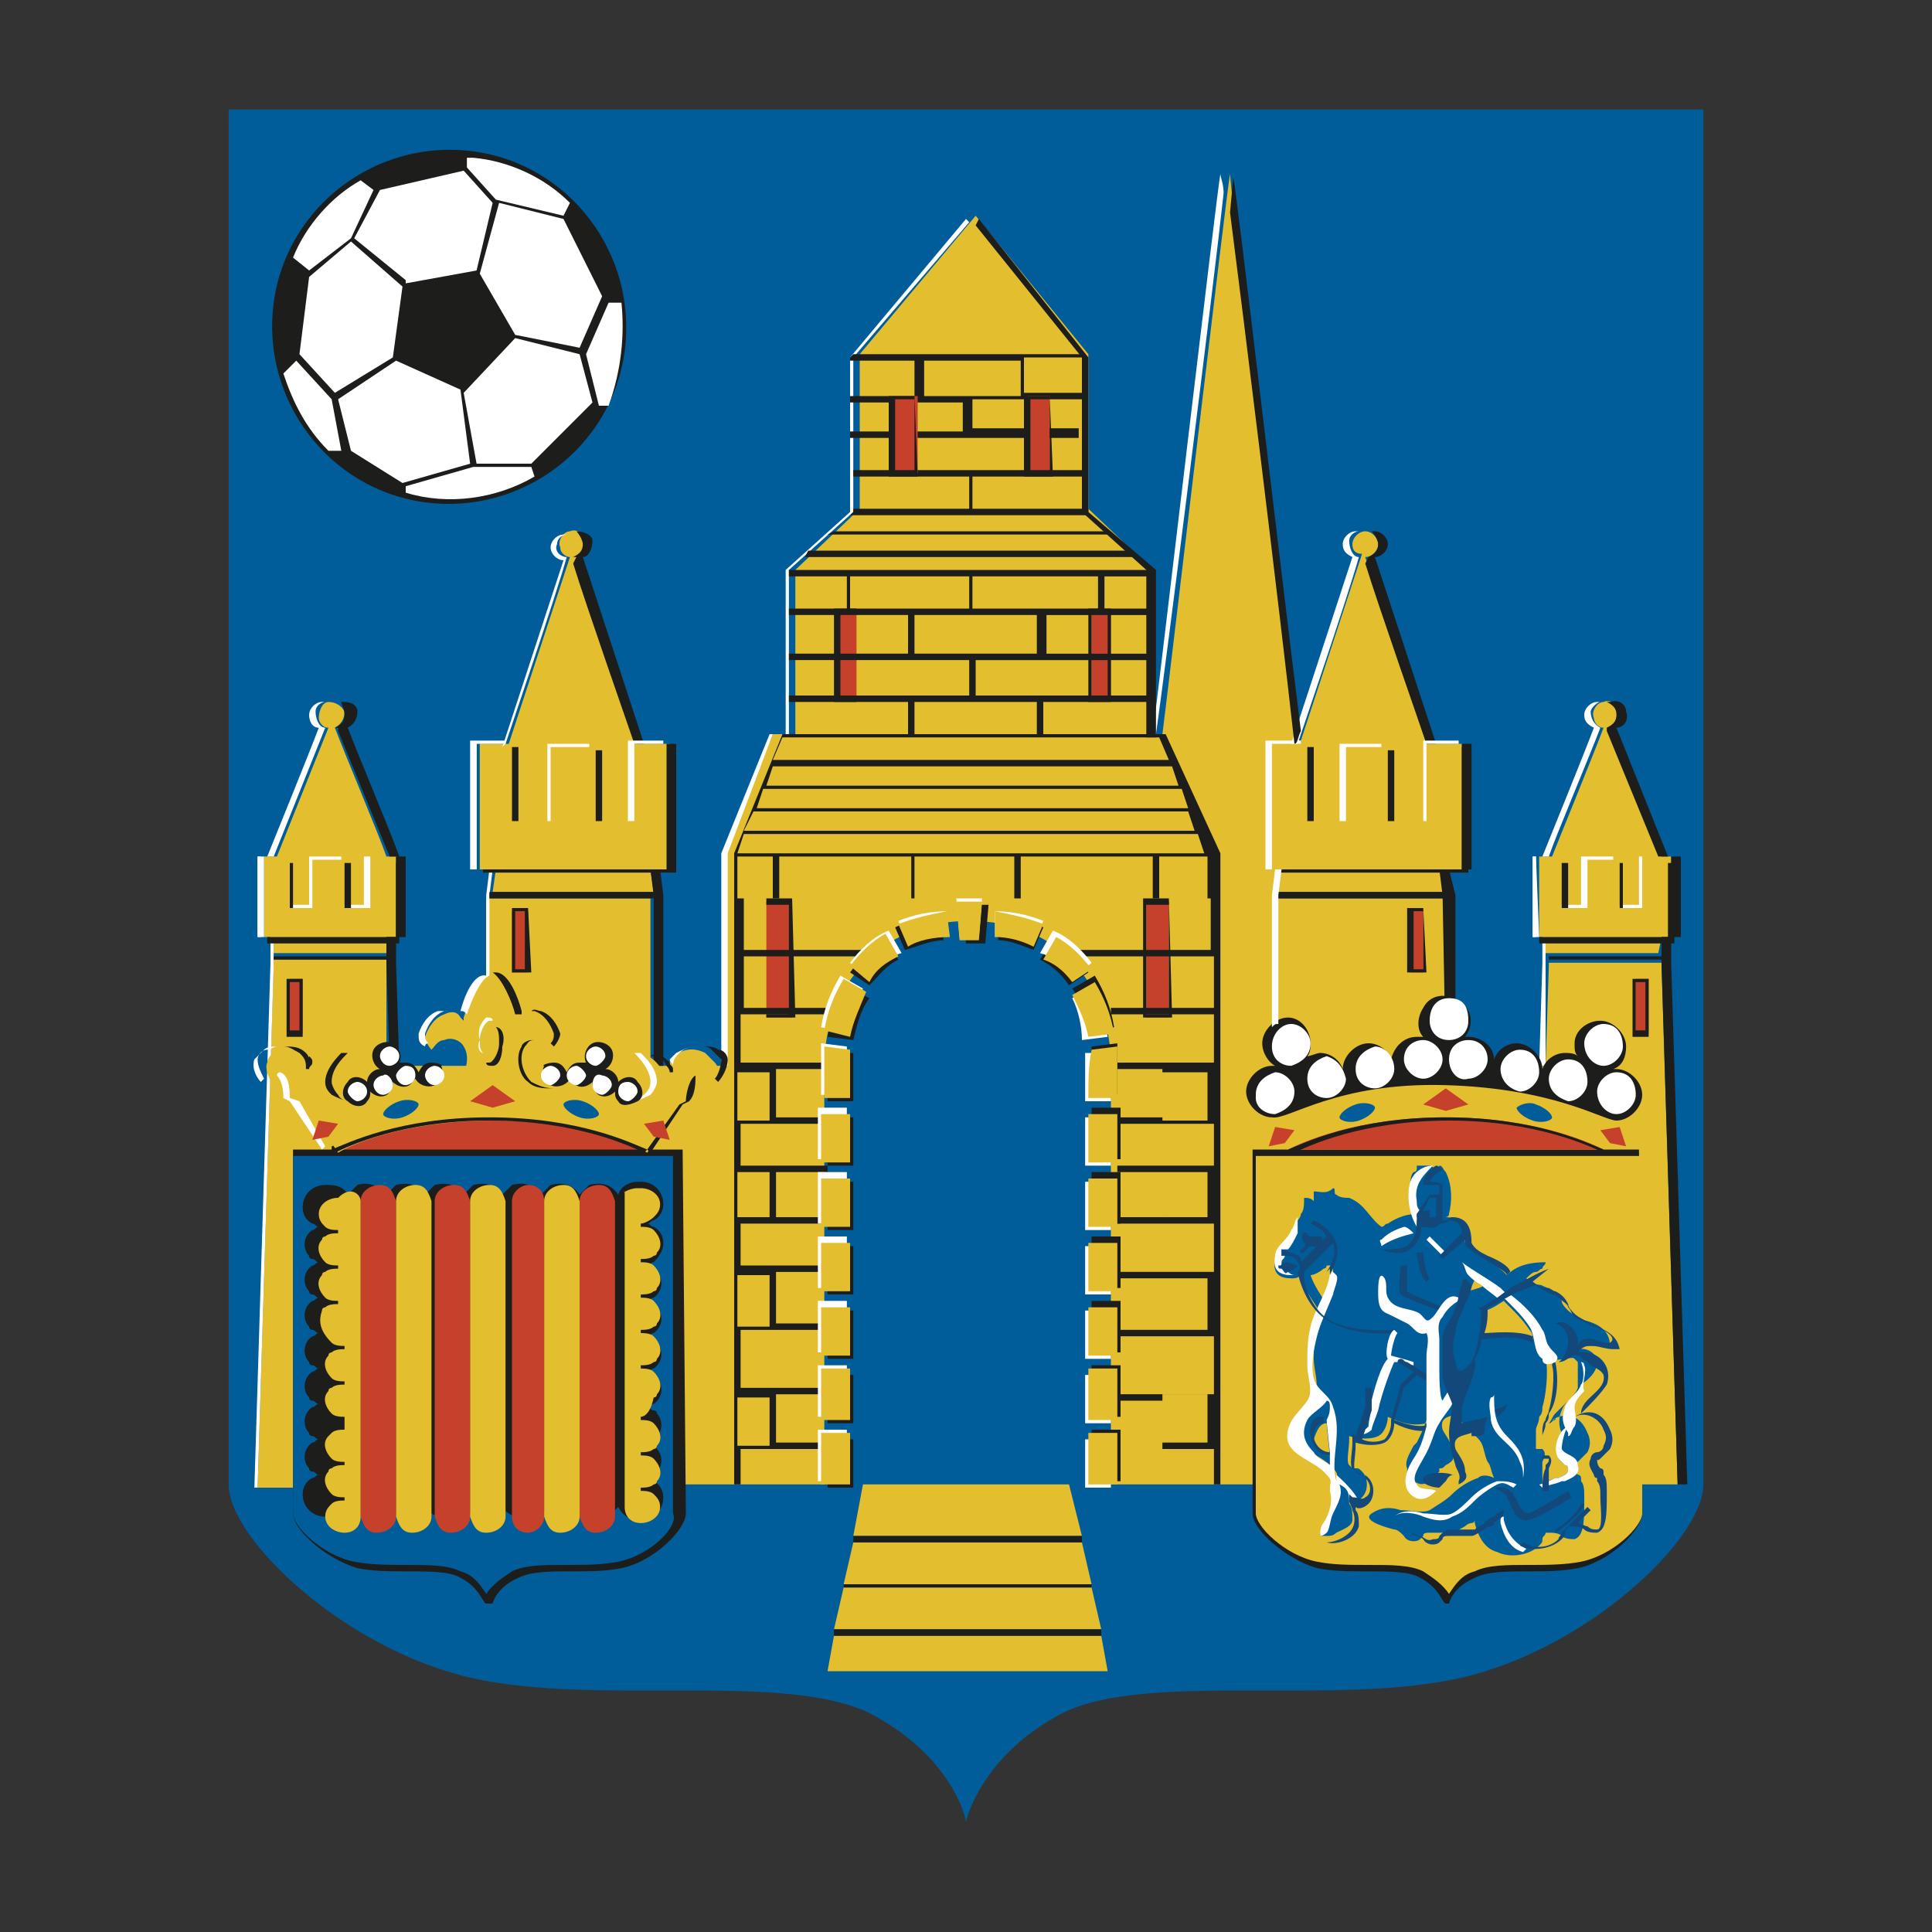 <?xml version="1.0" encoding="utf-8"?>
<!-- Generator: Adobe Illustrator 23.1.0, SVG Export Plug-In . SVG Version: 6.00 Build 0)  -->
<svg version="1.1" id="Layer_1" xmlns="http://www.w3.org/2000/svg" xmlns:xlink="http://www.w3.org/1999/xlink" x="0px" y="0px"
	 viewBox="0 0 60 60" style="enable-background:new 0 0 60 60;" xml:space="preserve">
<rect x="0" y="0" width="60" height="60" fill="#333333" stroke="none"/>
<style type="text/css">
	.st0{fill-rule:evenodd;clip-rule:evenodd;fill:#005D99;}
	.st1{fill-rule:evenodd;clip-rule:evenodd;fill:#1D1D1B;}
	.st2{fill-rule:evenodd;clip-rule:evenodd;fill:#FFFFFF;}
	.st3{fill-rule:evenodd;clip-rule:evenodd;fill:#E3BE2F;}
	.st4{fill-rule:evenodd;clip-rule:evenodd;fill:#C6412B;}
	.st5{fill-rule:evenodd;clip-rule:evenodd;fill:#12487A;}
</style>
<g>
	<path class="st0" d="M7.1,3.4v42.7c0,1.7,3.6,5.1,7.5,6c3.9,0.9,9.7-0.2,12.4,1.1c2.5,1.3,3,3.2,3,3.4c0-0.1,0.5-2.1,3-3.4
		c2.6-1.3,8.5-0.2,12.4-1.1c3.9-0.9,7.5-4.3,7.5-6V3.4H7.1z"/>
	<path class="st1" d="M13.2,15.6c3,0.4,5.8-1.7,6.2-4.7s-1.7-5.8-4.7-6.2c-3-0.4-5.8,1.7-6.2,4.7c0,0,0,0,0,0
		C8.1,12.4,10.2,15.2,13.2,15.6z"/>
	<polygon class="st2" points="17.5,6.8 15.5,6.3 14.9,8.5 16,10.4 18,10.8 18.7,9.2 	"/>
	<polygon class="st2" points="12.6,8.7 12.6,8.8 14.8,8.4 15.3,6.3 14.4,5.3 11.8,5.9 11,7.4 	"/>
	<polygon class="st2" points="10.4,12.2 12.2,11.1 12.5,8.9 10.9,7.5 9.6,8.6 9.3,11 	"/>
	<polygon class="st2" points="14.3,12.1 12.3,11.2 10.5,12.4 10.9,14 12.5,15 14.6,14.4 	"/>
	<polygon class="st2" points="18,11 16,10.5 14.4,12.2 14.8,14.4 16.5,14.4 18.4,12.5 	"/>
	<path class="st2" d="M19.3,9.4l-0.4,0l-0.7,1.6l0.4,1.6l0.3,0C19.3,11.5,19.4,10.4,19.3,9.4L19.3,9.4z"/>
	<path class="st2" d="M14.7,14.5l-2.1,0.6l0,0.2c1.3,0.4,2.8,0.2,4-0.5l-0.1-0.3L14.7,14.5z"/>
	<path class="st2" d="M10.9,7.4l0.7-1.5l-0.4-0.3C10.3,6.1,9.5,7,9.1,8l0.5,0.4L10.9,7.4z"/>
	<path class="st2" d="M10.3,12.4l-1.1-1.2l-0.4,0.4c0.3,0.9,0.7,1.7,1.4,2.4l0.4,0L10.3,12.4L10.3,12.4z"/>
	<path class="st2" d="M15.4,6.2l2.1,0.5l0.2-0.4c-0.8-0.8-1.9-1.3-3-1.4c-0.1,0-0.2,0-0.2,0l0,0.3L15.4,6.2L15.4,6.2z"/>
	<polygon class="st3" points="33.9,49.3 26.2,49.3 25.9,50.6 34.2,50.6 	"/>
	<polygon class="st3" points="33.2,46.1 26.8,46.1 26.5,47.7 33.6,47.7 	"/>
	<polygon class="st3" points="33.6,47.9 26.5,47.9 26.2,49.2 33.9,49.2 	"/>
	<polygon class="st3" points="34.4,51.9 34.2,50.8 25.9,50.8 25.7,51.9 	"/>
	<polygon class="st1" points="33.6,47.7 26.5,47.7 26.5,47.9 33.6,47.9 	"/>
	<polygon class="st1" points="33.9,49.2 26.2,49.2 26.2,49.3 33.9,49.3 	"/>
	<polygon class="st1" points="34.2,50.6 25.9,50.6 25.9,50.8 34.2,50.8 	"/>
	<path class="st3" d="M52.1,46.1l-0.5-16.1v-0.1h-3.5v0.1L48,33.1h-3.1v-5.2h-5.2v-0.2h5.2L44.8,27h0.6v-3.9h-1.1
		c-0.1-0.3-1.6-4.8-1.9-5.8c0.2,0,0.4-0.2,0.4-0.4c0-0.2-0.2-0.4-0.4-0.4c-0.2,0-0.4,0.2-0.4,0.4c0,0.2,0.1,0.3,0.3,0.3l-1.9,5.8
		h-0.1c-0.7-5.4-2.1-17.2-2.1-17.6c-0.1,0.5-1.8,15-2.1,17.4h-0.3v-5.1l-2-1.9v-4.8l-3.5-4.3l-3.6,4.3v4.8l-2,1.9l0,5.1H24l-1.5,3.7
		v6.6h-2.3v-5.2h-5.1v5.2h-3.1L12,29.9v-0.1H8.5v0.1L8,46.2h4.5v-0.1h13.1v-13c0-2.4,1.7-4.5,4.5-4.5s4.4,2,4.4,4.5v13H52.1z"/>
	<path class="st1" d="M21.2,35.7h-1.1l0-0.1c-0.5-0.2-2.1-1-4.9-1s-4.4,0.8-4.9,1l0,0.1H9.1V47c0,0.5,1,1.4,2,1.7
		c0.5,0.1,1,0.1,1.6,0.1c0.6,0,1.3,0,1.6,0.2c0.6,0.3,0.7,0.8,0.8,0.8h0.2c0,0,0.1-0.5,0.8-0.8c0.4-0.2,1-0.2,1.6-0.2
		c0.6,0,1.1,0,1.6-0.1c1-0.2,2-1.2,2-1.7L21.2,35.7L21.2,35.7z"/>
	<path class="st4" d="M10.5,35.7H20c-0.6-0.3-2.2-1-4.7-1S11.1,35.4,10.5,35.7z"/>
	<path class="st0" d="M19.2,48.5c-0.5,0.1-1,0.1-1.6,0.1c-0.7,0-1.3,0-1.7,0.2c-0.3,0.2-0.6,0.4-0.8,0.7c-0.2-0.3-0.4-0.6-0.8-0.7
		c-0.4-0.2-1-0.2-1.7-0.2c-0.5,0-1.1,0-1.6-0.1c-1-0.2-1.9-1.1-1.9-1.5V35.9h11.8V47C21.1,47.4,20.2,48.3,19.2,48.5L19.2,48.5z"/>
	<path class="st1" d="M20.6,38.6c0-0.2-0.1-0.4-0.3-0.5c-0.1,0-0.1-0.1-0.2-0.1c0.1,0,0.1-0.1,0.2-0.1c0.2-0.1,0.3-0.3,0.3-0.5
		c0-0.4-0.3-0.7-0.7-0.7c0,0,0,0,0,0h0c0,0,0,0-0.1,0c-0.2,0-0.5,0.1-0.6,0.4c-0.2-0.3-0.5-0.4-0.9-0.3c-0.1,0.1-0.2,0.2-0.3,0.3
		c-0.2-0.3-0.5-0.4-0.9-0.3c-0.1,0.1-0.2,0.2-0.3,0.3c-0.2-0.3-0.5-0.4-0.9-0.3c-0.1,0.1-0.2,0.2-0.3,0.3c-0.2-0.3-0.5-0.4-0.9-0.3
		c-0.1,0.1-0.2,0.2-0.3,0.3c-0.2-0.3-0.5-0.4-0.9-0.3c-0.1,0.1-0.2,0.2-0.3,0.3c-0.2-0.3-0.5-0.4-0.9-0.3c-0.1,0.1-0.2,0.2-0.3,0.3
		c-0.2-0.3-0.6-0.4-0.9-0.3c-0.1,0.1-0.2,0.2-0.3,0.3c-0.1-0.2-0.3-0.3-0.6-0.3c0,0,0,0-0.1,0h0c0,0,0,0,0,0c-0.4,0-0.7,0.3-0.7,0.7
		c0,0.2,0.1,0.4,0.3,0.5c0.1,0,0.1,0.1,0.2,0.1c-0.1,0-0.1,0.1-0.2,0.1c-0.3,0.2-0.3,0.6-0.1,0.8c0,0.1,0.1,0.1,0.1,0.1
		c0.1,0,0.1,0.1,0.2,0.1c-0.1,0-0.1,0.1-0.2,0.1c-0.3,0.2-0.3,0.6-0.1,0.8c0,0.1,0.1,0.1,0.1,0.1c0.1,0,0.1,0.1,0.2,0.1
		c-0.1,0-0.1,0.1-0.2,0.1c-0.3,0.2-0.3,0.6-0.1,0.8c0,0.1,0.1,0.1,0.1,0.1c0.1,0,0.1,0.1,0.2,0.1c-0.1,0-0.1,0.1-0.2,0.1
		c-0.3,0.2-0.3,0.6-0.1,0.8c0,0.1,0.1,0.1,0.1,0.1c0.1,0,0.1,0.1,0.2,0.1c-0.1,0-0.1,0.1-0.2,0.1c-0.3,0.2-0.3,0.6-0.1,0.8
		c0,0.1,0.1,0.1,0.1,0.1c0.1,0,0.1,0.1,0.2,0.1c-0.1,0-0.1,0.1-0.2,0.1c-0.3,0.2-0.3,0.6-0.1,0.8c0,0.1,0.1,0.1,0.1,0.1
		c0.1,0,0.1,0.1,0.2,0.1c-0.1,0-0.1,0.1-0.2,0.1c-0.3,0.2-0.3,0.6-0.1,0.8c0,0.1,0.1,0.1,0.1,0.1c0.1,0,0.1,0.1,0.2,0.1
		c-0.1,0-0.1,0.1-0.2,0.1c-0.2,0.1-0.3,0.3-0.3,0.5c0,0.4,0.3,0.7,0.7,0.7c0,0,0,0,0,0h0c0,0,0,0,0.1,0c0.2,0,0.5-0.1,0.6-0.3
		c0.2,0.3,0.6,0.4,0.9,0.3c0.1-0.1,0.2-0.2,0.3-0.3c0.2,0.3,0.6,0.4,0.9,0.3c0.1-0.1,0.2-0.2,0.3-0.3c0.2,0.3,0.6,0.4,0.9,0.3
		c0.1-0.1,0.2-0.2,0.3-0.3c0.2,0.3,0.6,0.4,0.9,0.3c0.1-0.1,0.2-0.2,0.3-0.3c0.2,0.3,0.6,0.4,0.9,0.3c0.1-0.1,0.2-0.2,0.3-0.3
		c0.2,0.3,0.6,0.4,0.9,0.3c0.1-0.1,0.2-0.2,0.3-0.3c0.2,0.3,0.6,0.4,0.9,0.3c0.1-0.1,0.2-0.2,0.3-0.3c0.1,0.2,0.3,0.4,0.6,0.4
		c0,0,0,0,0.1,0h0c0,0,0,0,0,0c0.4,0,0.7-0.3,0.7-0.7c0-0.2-0.1-0.4-0.3-0.5c-0.1,0-0.1-0.1-0.2-0.1c0.1,0,0.1-0.1,0.2-0.1
		c0.3-0.2,0.3-0.6,0.1-0.8c0-0.1-0.1-0.1-0.1-0.1c-0.1,0-0.1-0.1-0.2-0.1c0.1,0,0.1-0.1,0.2-0.1c0.3-0.2,0.3-0.6,0.1-0.8
		c0-0.1-0.1-0.1-0.1-0.1c-0.1,0-0.1-0.1-0.2-0.1c0.1,0,0.1-0.1,0.2-0.1c0.3-0.2,0.3-0.6,0.1-0.8c0-0.1-0.1-0.1-0.1-0.1
		c-0.1,0-0.1-0.1-0.2-0.1c0.1,0,0.1-0.1,0.2-0.1c0.3-0.2,0.3-0.6,0.1-0.8c0-0.1-0.1-0.1-0.1-0.1c-0.1,0-0.1-0.1-0.2-0.1
		c0.1,0,0.1-0.1,0.2-0.1c0.3-0.2,0.3-0.6,0.1-0.8c0-0.1-0.1-0.1-0.1-0.1c-0.1,0-0.1-0.1-0.2-0.1c0.1,0,0.1-0.1,0.2-0.1
		c0.3-0.2,0.3-0.6,0.1-0.8c0-0.1-0.1-0.1-0.1-0.1c-0.1,0-0.1-0.1-0.2-0.1c0.1,0,0.1-0.1,0.2-0.1C20.5,39,20.6,38.8,20.6,38.6
		L20.6,38.6L20.6,38.6z"/>
	<path class="st4" d="M12.3,47.1c0,0.3-0.3,0.5-0.6,0.5c-0.3,0-0.4-0.2-0.5-0.5v-9.8c0-0.3,0.3-0.5,0.6-0.5c0.3,0,0.4,0.2,0.5,0.5
		V47.1z"/>
	<path class="st4" d="M14.6,47.1c0,0.3-0.3,0.5-0.6,0.5c-0.3,0-0.4-0.2-0.5-0.5v-9.8c0-0.3,0.3-0.5,0.6-0.5c0.3,0,0.4,0.2,0.5,0.5
		V47.1z"/>
	<path class="st4" d="M16.9,47.1c0,0.3-0.3,0.5-0.5,0.5c-0.3,0-0.5-0.2-0.5-0.5v-9.8c0-0.3,0.3-0.5,0.5-0.5c0.3,0,0.5,0.2,0.5,0.5
		V47.1z"/>
	<path class="st4" d="M19.1,47.1c0,0.3-0.3,0.5-0.6,0.5c-0.3,0-0.4-0.2-0.5-0.5v-9.8c0-0.3,0.3-0.5,0.6-0.5c0.3,0,0.4,0.2,0.5,0.5
		V47.1z"/>
	<path class="st3" d="M13.4,47.1c0,0.3-0.3,0.5-0.6,0.5c-0.3,0-0.4-0.2-0.5-0.5v-9.8c0-0.3,0.3-0.5,0.6-0.5c0.3,0,0.4,0.2,0.5,0.5
		V47.1z"/>
	<path class="st3" d="M15.7,47.1c0,0.3-0.3,0.5-0.6,0.5c-0.3,0-0.4-0.2-0.5-0.5v-9.8c0-0.3,0.3-0.5,0.6-0.5c0.3,0,0.4,0.2,0.5,0.5
		V47.1z"/>
	<path class="st3" d="M18,47.1c0,0.3-0.3,0.5-0.6,0.5c-0.3,0-0.4-0.2-0.5-0.5v-9.8c0-0.3,0.3-0.5,0.6-0.5c0.3,0,0.4,0.2,0.5,0.5
		V47.1z"/>
	<path class="st3" d="M19.8,36.9L19.8,36.9L19.8,36.9L19.8,36.9L19.8,36.9h0.1c0.3,0,0.6,0.2,0.6,0.5c0,0.2-0.1,0.3-0.2,0.4
		C20.2,37.9,20,38,19.9,38v0.1c0.1,0,0.3,0,0.4,0.1c0.2,0.2,0.3,0.5,0.1,0.7c0,0.1-0.1,0.1-0.1,0.1c-0.1,0.1-0.3,0.1-0.4,0.1v0.1
		c0.1,0,0.3,0,0.4,0.1c0.2,0.2,0.3,0.5,0.1,0.7c0,0.1-0.1,0.1-0.1,0.1c-0.1,0.1-0.3,0.1-0.4,0.1v0.1c0.1,0,0.3,0,0.4,0.1
		c0.2,0.2,0.3,0.5,0.1,0.7c0,0.1-0.1,0.1-0.1,0.1c-0.1,0.1-0.3,0.1-0.4,0.1v0.1c0.1,0,0.3,0,0.4,0.1c0.2,0.2,0.3,0.5,0.1,0.7
		c0,0.1-0.1,0.1-0.1,0.1c-0.1,0.1-0.3,0.1-0.4,0.1v0.1c0.1,0,0.3,0,0.4,0.1c0.2,0.2,0.3,0.5,0.1,0.7c0,0.1-0.1,0.1-0.1,0.1
		C20.2,43.9,20,44,19.9,44v0.1c0.1,0,0.3,0,0.4,0.1c0.2,0.2,0.3,0.5,0.1,0.7c0,0.1-0.1,0.1-0.1,0.1c-0.1,0.1-0.3,0.1-0.4,0.1v0.1
		c0.1,0,0.3,0,0.4,0.1c0.2,0.2,0.3,0.5,0.1,0.7c0,0.1-0.1,0.1-0.1,0.1c-0.1,0.1-0.3,0.1-0.4,0.1v0.1c0.1,0,0.3,0,0.4,0.1
		c0.1,0.1,0.2,0.2,0.2,0.4c0,0.3-0.3,0.5-0.6,0.5h0h0h0h0h0c-0.3,0-0.5-0.2-0.5-0.5v-9.8C19.3,37.1,19.5,36.9,19.8,36.9L19.8,36.9
		L19.8,36.9z"/>
	<path class="st3" d="M11.2,37.3v9.8c0,0.3-0.2,0.5-0.5,0.5h0h0h0h0h0c-0.3,0-0.6-0.2-0.6-0.5c0-0.2,0.1-0.3,0.2-0.4
		c0.1-0.1,0.3-0.1,0.4-0.1v-0.1c-0.1,0-0.3,0-0.4-0.1c-0.2-0.2-0.3-0.5-0.1-0.7c0-0.1,0.1-0.1,0.1-0.1c0.1-0.1,0.3-0.1,0.4-0.1v-0.1
		c-0.1,0-0.3,0-0.4-0.1c-0.2-0.2-0.3-0.5-0.1-0.7c0,0,0.1-0.1,0.1-0.1c0.1-0.1,0.3-0.1,0.4-0.1V44c-0.1,0-0.3,0-0.4-0.1
		c-0.2-0.2-0.3-0.5-0.1-0.7c0-0.1,0.1-0.1,0.1-0.1c0.1-0.1,0.3-0.1,0.4-0.1v-0.1c-0.1,0-0.3,0-0.4-0.1c-0.2-0.2-0.3-0.5-0.1-0.7
		c0-0.1,0.1-0.1,0.1-0.1c0.1-0.1,0.3-0.1,0.4-0.1v-0.1c-0.1,0-0.3,0-0.4-0.1C9.9,41.3,9.9,41,10,40.7c0-0.1,0.1-0.1,0.1-0.1
		c0.1-0.1,0.3-0.1,0.4-0.1v-0.1c-0.1,0-0.3,0-0.4-0.1c-0.2-0.2-0.3-0.5-0.1-0.7c0-0.1,0.1-0.1,0.1-0.1c0.1-0.1,0.3-0.1,0.4-0.1v-0.1
		c-0.1,0-0.3,0-0.4-0.1c-0.2-0.2-0.3-0.5-0.1-0.7c0-0.1,0.1-0.1,0.1-0.1c0.1-0.1,0.3-0.1,0.4-0.1v-0.1c-0.1,0-0.3,0-0.4-0.1
		c-0.1-0.1-0.2-0.2-0.2-0.4c0-0.3,0.3-0.5,0.6-0.5h0h0h0h0h0C10.9,36.8,11.2,37.1,11.2,37.3L11.2,37.3z"/>
	<path class="st3" d="M12,29.1h0.3v-2.5H12c-0.2-0.6-1.3-3.2-1.6-4c0.2-0.1,0.3-0.3,0.3-0.5c-0.1-0.2-0.3-0.3-0.5-0.3
		s-0.3,0.3-0.3,0.5c0,0.1,0.1,0.3,0.3,0.3l-1.6,4H8.2v2.5h0.3v0.5H12L12,29.1L12,29.1L12,29.1z"/>
	<path class="st3" d="M20.2,27h0.6v-3.9h-1l-1.9-5.8c0.2,0,0.4-0.3,0.3-0.5c0-0.2-0.3-0.4-0.5-0.3c-0.2,0-0.4,0.3-0.3,0.5
		c0,0.2,0.2,0.3,0.3,0.3l-1.9,5.8h-0.9V27h0.5l-0.1,0.7h5L20.2,27L20.2,27z"/>
	<path class="st3" d="M51.6,29.1h0.3v-2.5h-0.3c-0.2-0.6-1.3-3.2-1.6-4c0.2,0,0.4-0.3,0.3-0.5c0-0.2-0.3-0.4-0.5-0.3
		c-0.2,0-0.4,0.3-0.3,0.5c0,0.1,0.1,0.3,0.3,0.3c-0.3,0.8-1.4,3.5-1.6,4h-0.4v2.5H48v0.5h3.5L51.6,29.1L51.6,29.1z"/>
	<path class="st2" d="M38,6c0-0.3-0.1-0.5-0.1-0.6c-0.1,0.5-1.8,15-2.1,17.4h0.1C36.2,20.7,37.7,8.8,38,6z"/>
	<path class="st2" d="M15.2,27.8l0.1-0.8h-0.1l-0.1,0.8v5.3h0.1V27.8L15.2,27.8z"/>
	<path class="st2" d="M40.3,23.1c0.1-0.3,1.6-4.7,1.9-5.8c0,0,0,0,0,0l0,0c0,0,0,0,0,0c-0.2,0-0.3-0.3-0.3-0.5
		c0-0.2,0.2-0.3,0.3-0.3c0,0,0,0-0.1,0c-0.2,0-0.4,0.2-0.4,0.4c0,0.2,0.1,0.3,0.3,0.4l-1.9,5.8L40.3,23.1z"/>
	<polygon class="st2" points="24.5,17.7 26.5,15.9 26.5,11.1 30.1,6.9 30,6.8 26.4,11.1 26.4,15.9 24.4,17.7 24.4,22.9 24.5,22.9 	
		"/>
	<path class="st2" d="M48,29.9v-0.8h-0.1v0.8l-0.1,3.2H48L48,29.9L48,29.9z"/>
	<path class="st2" d="M47.7,26.6h-0.1v2.5h0.1V26.6z"/>
	<path class="st2" d="M48.1,26.6c0.2-0.6,1.3-3.2,1.6-4c-0.2-0.1-0.3-0.3-0.3-0.5c0-0.1,0.2-0.3,0.3-0.3c0,0,0,0-0.1,0
		c-0.2,0-0.4,0.2-0.4,0.4c0,0.2,0.1,0.3,0.3,0.4c-0.3,0.8-1.4,3.5-1.6,4H48.1z"/>
	<path class="st2" d="M15.7,23.1c0.1-0.3,1.6-4.7,1.9-5.8v0c-0.2,0-0.4-0.2-0.3-0.4c0-0.2,0.2-0.3,0.3-0.3c0,0,0,0-0.1,0
		c-0.2,0-0.4,0.2-0.4,0.4c0,0.2,0.2,0.4,0.4,0.4l-1.9,5.8L15.7,23.1z"/>
	<polygon class="st2" points="22.6,26.5 24,22.8 23.9,22.8 22.4,26.5 22.4,33.1 22.6,33.1 	"/>
	<path class="st2" d="M8.5,29.1H8.4v0.8L7.9,46.2H8l0.5-16.2V29.1L8.5,29.1z"/>
	<path class="st2" d="M14.8,23.1h-0.1V27h0.1V23.1z"/>
	<path class="st2" d="M8.2,26.6H8v2.5h0.1V26.6z"/>
	<path class="st2" d="M8.5,26.6l1.6-4c-0.2,0-0.3-0.3-0.3-0.5c0-0.2,0.2-0.3,0.3-0.3c0,0,0,0-0.1,0c-0.2,0-0.4,0.2-0.4,0.4
		c0,0.2,0.1,0.4,0.3,0.4c-0.3,0.8-1.4,3.5-1.6,4L8.5,26.6z"/>
	<path class="st1" d="M42.8,16.9c0,0.2-0.1,0.3-0.3,0.4c0,0,0,0,0,0l-0.1,0.2c0.4,1.3,1.8,5.3,1.9,5.6h0.3l-1.9-5.8
		c0.2,0,0.4-0.2,0.4-0.4c0-0.2-0.2-0.4-0.4-0.4c0,0-0.1,0-0.1,0C42.7,16.6,42.8,16.8,42.8,16.9L42.8,16.9z"/>
	<polygon class="st1" points="33.6,11.1 33.6,15.9 35.6,17.7 35.6,22.9 35.9,22.9 35.9,17.7 33.8,15.9 33.8,11.1 30.4,6.8 30.3,7 	
		"/>
	<path class="st1" d="M45.7,27v-3.9h-0.3V27H45.7z"/>
	<path class="st1" d="M50.2,22.2c0,0.2-0.1,0.3-0.3,0.4l0,0c0,0,0,0.1,0,0.1l1.6,3.9h0.3l-1.6-4c0.2,0,0.4-0.2,0.3-0.5
		c0-0.2-0.2-0.4-0.5-0.3c0,0-0.1,0-0.1,0C50.1,21.9,50.2,22,50.2,22.2L50.2,22.2L50.2,22.2z"/>
	<path class="st1" d="M44.9,33.1h0.3v-5.3L45,27h-0.3l0.1,0.8L44.9,33.1L44.9,33.1z"/>
	<path class="st1" d="M20.3,33.1h0.3v-5.3L20.5,27h-0.3l0.1,0.8L20.3,33.1L20.3,33.1z"/>
	<path class="st1" d="M21,27v-3.9h-0.3V27H21z"/>
	<path class="st1" d="M10.7,22.2c0,0.2-0.1,0.3-0.3,0.4c0,0,0,0,0.1,0l0,0.1l1.6,3.9h0.3c-0.2-0.6-1.3-3.2-1.6-4
		c0.2-0.1,0.3-0.3,0.3-0.5c0-0.2-0.2-0.3-0.4-0.3c0,0-0.1,0-0.1,0C10.6,21.9,10.7,22,10.7,22.2z"/>
	<path class="st1" d="M51.9,29.9v-0.8h0.3v-2.5h-0.3v2.5h-0.3v0.8l0.5,16.2h0.3L51.9,29.9z"/>
	<path class="st1" d="M12,29.1v0.8l0.1,3.2h0.3l-0.1-3.2v-0.8h0.3v-2.5h-0.3v2.5H12z"/>
	<path class="st1" d="M18.1,16.9c0,0.2-0.1,0.3-0.3,0.4c0,0,0.1,0,0.1,0l-0.1,0.2c0.4,1.3,1.8,5.3,1.9,5.6H20l-1.9-5.8
		c0.2,0,0.3-0.3,0.3-0.5c0-0.2-0.3-0.3-0.5-0.3c0,0,0,0,0,0C18,16.6,18.1,16.8,18.1,16.9L18.1,16.9z"/>
	<path class="st3" d="M22.1,33.7c-0.2-0.2-0.4-0.3-0.5-0.3c-0.2,0.1-0.3,0.6-0.3,0.8l-0.2,0.1l0,0l0,0l-1,1.5c-0.3-0.2-2-1-4.8-1
		s-4.5,0.8-4.8,1l-1-1.5l0,0l0,0l-0.2-0.1c0-0.2,0-0.7-0.3-0.8c-0.1-0.1-0.3,0-0.5,0.3c-0.1-0.1-0.3-0.5-0.2-0.7
		c0-0.1,0.1-0.3,0.3-0.3c0.3-0.2,0.7-0.1,1,0.1c0.2,0.2,0.3,0.4,0.2,0.5l0.1,0c0,0,0.2-0.4,0.5-0.5c0.1-0.1,0.3-0.1,0.4,0
		c-0.1,0.1-0.5,0.5-0.5,0.9c0,0.2,0.1,0.3,0.2,0.4c0.4,0.4,1,0.3,1.3,0.1l0.1-0.1c0.4-0.2,0.6-0.3,1.1-0.3c0.4,0,0.9,0.1,1.2-0.2
		c0.3-0.3,0.4-0.8,0.2-1.1c-0.1-0.2-0.4-0.3-0.6-0.2c-0.2,0-0.3,0.2-0.4,0.3c-0.1-0.1-0.2-0.3-0.2-0.4c0.1-0.3,0.3-0.6,0.6-0.7
		c0.2-0.1,0.4-0.1,0.5,0.1l0.1,0.1l0-0.1c0.1-0.3,0.4-1.2,0.8-1.3c0.4,0,0.7,0.9,0.8,1.3l0,0.1l0.1-0.1c0.2-0.1,0.4-0.2,0.6-0.1
		c0.3,0.1,0.5,0.4,0.6,0.7c0,0.2,0,0.3-0.2,0.4c-0.1-0.2-0.2-0.3-0.4-0.3c-0.2-0.1-0.4,0-0.6,0.2c-0.2,0.3-0.1,0.9,0.2,1.1
		s0.8,0.3,1.2,0.2c0.5,0,0.7,0.1,1.1,0.3l0.1,0.1c0.4,0.2,1,0.3,1.3-0.1c0.1-0.1,0.2-0.3,0.2-0.4c0-0.4-0.3-0.7-0.5-0.9
		c0.1,0,0.3,0,0.4,0c0.3,0.1,0.5,0.5,0.5,0.5l0.1,0c0-0.1,0.1-0.3,0.2-0.5c0.3-0.2,0.6-0.3,1-0.1c0.1,0.1,0.2,0.2,0.3,0.3
		C22.4,33.2,22.2,33.5,22.1,33.7L22.1,33.7z"/>
	<path class="st2" d="M20,32.7c-0.1,0-0.2,0-0.3,0c0.1,0.1,0.5,0.5,0.5,0.9c0,0.2-0.1,0.3-0.2,0.4c-0.1,0.1-0.3,0.2-0.5,0.2
		c0,0-0.1,0-0.1,0c0.1,0,0.1,0,0.2,0c0.2,0,0.4-0.1,0.6-0.2c0.1-0.1,0.2-0.3,0.2-0.4c0-0.4-0.3-0.7-0.5-0.9
		C19.9,32.7,19.9,32.7,20,32.7L20,32.7z"/>
	<path class="st2" d="M9.3,34.2L9.3,34.2l-0.3-0.1c0-0.2,0-0.7-0.3-0.8c0,0-0.1,0-0.1,0.1c0.2,0.2,0.2,0.6,0.2,0.7l0.2,0.1l0,0l0,0
		l1,1.5l0.1-0.1L9.3,34.2L9.3,34.2L9.3,34.2z"/>
	<path class="st2" d="M8.2,32.6c-0.1,0.1-0.2,0.2-0.3,0.3c-0.1,0.3,0.1,0.6,0.2,0.7c0,0,0.1-0.1,0.1-0.1c-0.1-0.2-0.2-0.4-0.2-0.6
		c0-0.1,0.1-0.3,0.3-0.3c0.1,0,0.2-0.1,0.3-0.1C8.5,32.5,8.3,32.5,8.2,32.6L8.2,32.6z"/>
	<path class="st2" d="M14.3,31.4c0.1,0,0.1,0,0.2,0.1c0.1-0.3,0.4-1.1,0.7-1.2c0,0-0.1,0-0.1,0C14.7,30.2,14.4,31,14.3,31.4z"/>
	<path class="st2" d="M13.6,31.4c-0.3,0.1-0.5,0.4-0.6,0.7c0,0.2,0,0.3,0.2,0.4c0,0,0-0.1,0.1-0.1c-0.1-0.1-0.1-0.2-0.1-0.3
		c0.1-0.3,0.3-0.6,0.6-0.7c0,0,0.1,0,0.1,0C13.8,31.4,13.7,31.4,13.6,31.4z"/>
	<path class="st2" d="M21,32.7c-0.1,0.1-0.1,0.1-0.2,0.2c0,0.1,0.1,0.1,0.1,0.2c0-0.2,0.1-0.3,0.2-0.4c0.1-0.1,0.3-0.2,0.5-0.2
		C21.4,32.5,21.2,32.6,21,32.7L21,32.7z"/>
	<path class="st1" d="M22.6,32.9c0-0.1-0.1-0.3-0.3-0.3c-0.1-0.1-0.3-0.1-0.5-0.1c0.1,0,0.2,0,0.3,0.1c0.1,0.1,0.2,0.2,0.3,0.3
		c0,0.2-0.1,0.5-0.2,0.6c0,0,0.1,0.1,0.1,0.1C22.4,33.5,22.6,33.2,22.6,32.9L22.6,32.9z"/>
	<path class="st1" d="M9.5,32.7c-0.2-0.2-0.4-0.2-0.7-0.2c0.2,0,0.3,0.1,0.5,0.2c0.1,0.1,0.2,0.2,0.2,0.4c0,0,0,0.1,0,0.1l0.1,0
		c0-0.1,0.1-0.1,0.1-0.2c0-0.1,0-0.1-0.1-0.2C9.6,32.9,9.6,32.8,9.5,32.7L9.5,32.7z"/>
	<path class="st1" d="M16.8,31.4c-0.1,0-0.2-0.1-0.3,0c0,0,0.1,0,0.1,0c0.3,0.1,0.5,0.4,0.6,0.7c0,0.1,0,0.2-0.1,0.3
		c0,0,0.1,0.1,0.1,0.1c0.1-0.1,0.2-0.3,0.2-0.4C17.3,31.8,17.1,31.5,16.8,31.4L16.8,31.4z"/>
	<path class="st1" d="M16.5,33.6c-0.3-0.3-0.4-0.8-0.2-1.1c0.1-0.1,0.1-0.2,0.3-0.2c0,0,0.1,0,0.1,0c-0.1,0-0.1,0-0.2,0
		c-0.1,0-0.3,0.1-0.3,0.2c-0.2,0.3-0.1,0.9,0.2,1.1c0.2,0.2,0.5,0.2,0.7,0.2h0.2l-0.1,0C16.9,33.8,16.7,33.7,16.5,33.6L16.5,33.6
		L16.5,33.6z"/>
	<path class="st1" d="M20.7,33.1c0,0,0.1,0.1,0.1,0.2l0.1,0c0,0,0-0.1,0-0.1c0-0.1-0.1-0.1-0.1-0.2c-0.1-0.1-0.2-0.2-0.3-0.2
		c-0.1,0-0.2-0.1-0.3,0c0.1,0,0.1,0,0.1,0C20.5,32.8,20.6,32.9,20.7,33.1L20.7,33.1z"/>
	<path class="st1" d="M10.5,34c-0.1-0.1-0.2-0.3-0.2-0.4c0-0.4,0.3-0.7,0.5-0.9c-0.1,0-0.2,0-0.3,0c0,0,0.1,0,0.1,0
		c-0.1,0.1-0.5,0.5-0.5,0.9c0,0.2,0.1,0.3,0.2,0.4c0.2,0.1,0.4,0.2,0.6,0.2c0.1,0,0.1,0,0.2,0c0,0-0.1,0-0.1,0
		C10.8,34.2,10.6,34.2,10.5,34L10.5,34z"/>
	<path class="st1" d="M16,31.5L16,31.5L16,31.5c0.1,0,0.1,0,0.2,0l0-0.1c-0.1-0.4-0.4-1.2-0.8-1.2c0,0-0.1,0-0.1,0
		C15.6,30.4,15.9,31.1,16,31.5C16,31.4,16,31.5,16,31.5L16,31.5z"/>
	<path class="st1" d="M21.6,33.4L21.6,33.4c-0.2,0.1-0.3,0.6-0.3,0.8l-0.2,0.1l0,0l0,0l-1,1.4l0.1,0.1l1-1.5l0,0l0,0l0.2-0.1
		C21.6,34,21.6,33.6,21.6,33.4c0.1,0,0.1,0,0.2,0C21.8,33.4,21.7,33.4,21.6,33.4L21.6,33.4z"/>
	<path class="st1" d="M50.9,35.7h-12V47c0,0.5,1,1.4,2,1.7c0.5,0.1,1,0.1,1.6,0.1c0.6,0,1.3,0,1.6,0.2c0.6,0.3,0.7,0.8,0.8,0.8H45
		c0,0,0.1-0.5,0.8-0.8c0.4-0.2,1-0.2,1.6-0.2c0.6,0,1.1,0,1.6-0.1c1-0.2,2-1.2,2-1.7L50.9,35.7L50.9,35.7z"/>
	<path class="st2" d="M14.9,32.3c0-0.3,0.2-0.6,0.3-0.6c0,0,0.1,0,0.1,0c0-0.1-0.1-0.1-0.2-0.1C15,31.7,14.8,31.9,14.9,32.3
		c-0.1,0.2,0,0.4,0.1,0.4C14.9,32.6,14.9,32.5,14.9,32.3z"/>
	<path class="st1" d="M15.4,31.9c0.1,0.1,0.1,0.3,0.1,0.5c0,0.3-0.2,0.6-0.3,0.6c0,0-0.1,0-0.1,0c0,0.1,0.1,0.1,0.2,0.1
		c0.2,0,0.3-0.3,0.3-0.6C15.7,32.2,15.6,31.9,15.4,31.9L15.4,31.9z"/>
	<path class="st1" d="M17.2,33c0.2,0,0.3,0.1,0.4,0.3c0.1-0.2,0.2-0.3,0.4-0.3c0.1,0,0.1,0,0.2,0c-0.1-0.2,0-0.5,0.2-0.6
		c0.2-0.1,0.5,0,0.6,0.2c0.1,0.2,0,0.5-0.2,0.6c0.2,0,0.4,0.2,0.4,0.4c0.2-0.2,0.5-0.2,0.6,0c0.2,0.2,0.2,0.5,0,0.6s-0.5,0.2-0.6,0
		c-0.1-0.1-0.1-0.2-0.1-0.3c-0.2,0.2-0.5,0.2-0.6,0c-0.1-0.1-0.1-0.2-0.1-0.3c-0.2,0.2-0.5,0.2-0.6,0c0,0-0.1-0.1-0.1-0.1
		c-0.1,0.2-0.4,0.3-0.6,0.2c-0.2-0.1-0.3-0.4-0.2-0.6C16.8,33.1,17,33,17.2,33L17.2,33z M13.4,33c-0.2,0-0.3,0.1-0.4,0.3
		c-0.1-0.2-0.2-0.3-0.4-0.3c-0.1,0-0.1,0-0.2,0c0.1-0.2,0-0.5-0.2-0.6c-0.2-0.1-0.5,0-0.6,0.2c-0.1,0.2,0,0.5,0.2,0.6
		c-0.2,0-0.4,0.2-0.4,0.4c-0.2-0.2-0.5-0.2-0.6,0c-0.2,0.2-0.2,0.5,0,0.6c0.2,0.2,0.5,0.2,0.6,0c0.1-0.1,0.1-0.2,0.1-0.3
		c0.2,0.2,0.5,0.2,0.6,0c0.1-0.1,0.1-0.2,0.1-0.3c0.2,0.2,0.5,0.2,0.6,0c0,0,0.1-0.1,0.1-0.1c0.1,0.2,0.4,0.3,0.6,0.2
		c0.2-0.1,0.3-0.4,0.2-0.6C13.8,33.1,13.6,33,13.4,33L13.4,33L13.4,33z"/>
	<path class="st2" d="M19.2,33.9c0,0.2,0.2,0.3,0.3,0.3s0.3-0.2,0.3-0.3c0-0.2-0.2-0.3-0.3-0.3c0,0,0,0,0,0
		C19.3,33.6,19.2,33.7,19.2,33.9z"/>
	<path class="st2" d="M11.4,33.9c0,0.2-0.2,0.3-0.3,0.3s-0.3-0.2-0.3-0.3c0-0.2,0.2-0.3,0.3-0.3h0C11.2,33.6,11.4,33.7,11.4,33.9z"
		/>
	<path class="st2" d="M18.4,33.7c0,0.2,0.2,0.3,0.3,0.3s0.3-0.2,0.3-0.3c0-0.2-0.2-0.3-0.3-0.3h0C18.5,33.3,18.4,33.5,18.4,33.7z"/>
	<path class="st2" d="M12.2,33.7c0,0.2-0.2,0.3-0.3,0.3c-0.2,0-0.3-0.2-0.3-0.3c0-0.2,0.2-0.3,0.3-0.3l0,0
		C12,33.3,12.2,33.5,12.2,33.7z"/>
	<path class="st2" d="M17.6,33.4c0,0.2,0.2,0.3,0.3,0.3s0.3-0.2,0.3-0.3s-0.2-0.3-0.3-0.3h0C17.8,33.1,17.6,33.2,17.6,33.4z"/>
	<path class="st2" d="M12.9,33.4c0,0.2-0.2,0.3-0.3,0.3c-0.2,0-0.3-0.2-0.3-0.3s0.2-0.3,0.3-0.3l0,0C12.8,33.1,12.9,33.2,12.9,33.4z
		"/>
	<path class="st2" d="M16.8,33.4c0,0.2,0.2,0.3,0.3,0.3s0.3-0.2,0.3-0.3c0-0.2-0.2-0.3-0.3-0.3l0,0C17,33.1,16.8,33.2,16.8,33.4z"/>
	<path class="st2" d="M13.8,33.4c0,0.2-0.2,0.3-0.3,0.3c-0.2,0-0.3-0.2-0.3-0.3c0-0.2,0.2-0.3,0.3-0.3h0
		C13.6,33.1,13.8,33.2,13.8,33.4z"/>
	<path class="st2" d="M18.2,32.8c0,0.2,0.2,0.3,0.3,0.3s0.3-0.2,0.3-0.3c0-0.2-0.2-0.3-0.3-0.3l0,0C18.4,32.5,18.2,32.6,18.2,32.8z"
		/>
	<path class="st2" d="M12.4,32.8c0,0.2-0.2,0.3-0.3,0.3c-0.2,0-0.3-0.2-0.3-0.3c0-0.2,0.2-0.3,0.3-0.3l0,0
		C12.2,32.5,12.4,32.6,12.4,32.8z"/>
	<path class="st3" d="M39,35.9V47c0,0.4,0.9,1.3,1.9,1.5c0.5,0.1,1,0.1,1.6,0.1c0.7,0,1.3,0,1.7,0.2c0.3,0.2,0.6,0.4,0.8,0.7
		c0.2-0.3,0.4-0.6,0.8-0.7c0.4-0.2,1-0.2,1.7-0.2c0.5,0,1.1,0,1.6-0.1c1-0.2,1.9-1.1,1.9-1.5V35.9H39z"/>
	<path class="st4" d="M44.9,35.7h4.9c-0.4-0.2-2.1-1-4.9-1s-4.5,0.8-4.9,1H44.9z"/>
	<polygon class="st2" points="10.7,28.2 11.5,28.2 11.5,26.6 12.1,26.6 12.1,26.6 11.3,26.6 11.3,28.1 10.7,28.1 	"/>
	<path class="st2" d="M8.2,26.6h0.7v0H8v2.5h0.2L8.2,26.6L8.2,26.6L8.2,26.6z"/>
	<polygon class="st2" points="9,28.2 9.7,28.2 9.7,26.7 10.6,26.7 10.6,26.6 9.6,26.6 9.6,28.1 9,28.1 	"/>
	<polygon class="st1" points="10.7,28.2 10.9,28.2 10.9,26.8 10.7,26.8 	"/>
	<polygon class="st1" points="9,28.2 9.1,28.2 9.1,26.8 9,26.8 	"/>
	<path class="st1" d="M12.3,26.8v2.3h-4v0.2h4.1v-2.5L12.3,26.8L12.3,26.8z"/>
	<polygon class="st2" points="50.3,28.2 51,28.2 51,26.6 51.7,26.6 51.7,26.6 50.9,26.6 50.9,28.1 50.3,28.1 	"/>
	<path class="st2" d="M47.7,26.6h0.7v0h-0.8v2.5h0.2L47.7,26.6L47.7,26.6L47.7,26.6z"/>
	<polygon class="st2" points="48.5,28.2 49.3,28.2 49.3,26.7 50.1,26.7 50.1,26.6 49.1,26.6 49.1,28.1 48.5,28.1 	"/>
	<polygon class="st1" points="50.3,28.2 50.4,28.2 50.4,26.8 50.3,26.8 	"/>
	<polygon class="st1" points="48.5,28.2 48.7,28.2 48.7,26.8 48.5,26.8 	"/>
	<path class="st1" d="M51.8,26.8v2.3h-4v0.2H52v-2.5L51.8,26.8L51.8,26.8z"/>
	<polygon class="st1" points="18.5,25.5 18.7,25.5 18.7,23.3 18.5,23.3 	"/>
	<polygon class="st2" points="15.9,25.5 17.1,25.5 17.1,23.2 18.3,23.2 18.3,23.1 17,23.1 17,25.5 15.9,25.5 	"/>
	<polygon class="st2" points="18.5,25.5 19.7,25.5 19.7,23.1 20.6,23.1 20.6,23 19.5,23 19.5,25.5 18.5,25.5 	"/>
	<path class="st2" d="M14.8,23.1h0.9V23h-1.1V27h0.2V23.1z"/>
	<polygon class="st1" points="15.9,25.5 16.1,25.5 16.1,23.2 15.9,23.2 	"/>
	<path class="st1" d="M20.8,23.2V27H15v0.1H21v-3.9L20.8,23.2L20.8,23.2z"/>
	<polygon class="st1" points="43.1,25.5 43.3,25.5 43.3,23.3 43.1,23.3 	"/>
	<polygon class="st2" points="40.6,25.5 41.8,25.5 41.8,23.2 42.9,23.2 42.9,23.1 41.6,23.1 41.6,25.5 40.6,25.5 	"/>
	<polygon class="st2" points="43.1,25.5 44.3,25.5 44.3,23.1 45.3,23.1 45.3,23 44.2,23 44.2,25.5 43.1,25.5 	"/>
	<path class="st2" d="M39.5,23.1h0.9V23h-1.1V27h0.2V23.1z"/>
	<polygon class="st1" points="40.6,25.5 40.8,25.5 40.8,23.2 40.6,23.2 	"/>
	<path class="st1" d="M45.4,23.2V27h-5.7v0.1h5.9v-3.9L45.4,23.2L45.4,23.2z"/>
	<path class="st1" d="M40.2,23.1L40.2,23.1c0.1,0,0.1-0.2,0.2-0.4c-0.7-5.6-2-16.8-2.1-17.2l-0.1,1.1C38.6,9.7,39.7,18.6,40.2,23.1
		L40.2,23.1z"/>
	<polygon class="st1" points="12,29.7 8.5,29.7 8.5,29.8 12,29.8 	"/>
	<polygon class="st1" points="35.2,17.1 25.1,17.1 25,17.3 35.2,17.3 	"/>
	<polygon class="st1" points="34.4,16.5 25.9,16.5 25.7,16.6 34.4,16.6 	"/>
	<polygon class="st1" points="33.8,15.8 30.2,15.8 30.2,14.8 33.7,14.8 33.7,14.6 26.5,14.6 26.5,14.8 30.1,14.8 30.1,15.8 
		26.5,15.8 26.5,15.9 26.4,16 33.8,16 	"/>
	<path class="st1" d="M33.6,13.3h-3.4v-0.9h3.4v-0.2h-1.8v-1.1h1.8V11h-7.1l-0.1,0.1l0,0.1h2v1.1h-2v0.2h3.5v0.9h-3.5v0.2h7.1V13.3z
		 M28.7,11.2h3v1.1h-3V11.2z"/>
	<polygon class="st1" points="20.3,27.8 20.3,27.7 15.2,27.7 15.2,27.8 15.2,27.9 20.3,27.9 	"/>
	<polygon class="st1" points="39.6,27.9 44.9,27.9 44.9,27.8 44.8,27.7 39.6,27.7 	"/>
	<polygon class="st1" points="51.6,29.7 48.1,29.7 48.1,29.8 51.6,29.8 	"/>
	<polygon class="st4" points="28.5,14.7 27.7,14.7 27.7,12.3 28.5,12.3 	"/>
	<path class="st1" d="M28.4,12.3h-0.8v2.5h0.9L28.4,12.3L28.4,12.3z M28.4,12.4v2.2h-0.6v-2.2L28.4,12.4z"/>
	<polygon class="st4" points="26.6,21.7 26,21.7 26,19 26.6,19 	"/>
	<path class="st1" d="M26.6,18.9h-0.7v2.9h0.7L26.6,18.9L26.6,18.9z M26.6,19v2.6h-0.5V19H26.6z"/>
	<polygon class="st4" points="24.6,31.6 23.8,31.6 23.8,28 24.6,28 	"/>
	<path class="st1" d="M24.6,27.9h-0.8v3.7h0.9L24.6,27.9L24.6,27.9z M24.5,28.1v3.4h-0.7v-3.4L24.5,28.1z"/>
	<polygon class="st4" points="36.3,31.6 35.6,31.6 35.6,28 36.3,28 	"/>
	<path class="st1" d="M36.3,27.9h-0.8v3.7h0.9L36.3,27.9L36.3,27.9z M36.3,28.1v3.4h-0.7v-3.4L36.3,28.1z"/>
	<polygon class="st4" points="34.5,21.7 33.9,21.7 33.9,19 34.5,19 	"/>
	<path class="st1" d="M34.5,18.9h-0.7v2.9h0.7L34.5,18.9L34.5,18.9z M34.4,19v2.6h-0.5V19H34.4z"/>
	<polygon class="st4" points="32.6,14.7 31.9,14.7 31.9,12.3 32.6,12.3 	"/>
	<path class="st1" d="M32.6,12.3h-0.8v2.5h0.9L32.6,12.3L32.6,12.3z M32.6,12.4v2.2h-0.6v-2.2L32.6,12.4z"/>
	<polygon class="st4" points="50.8,32.1 51.2,32.1 51.2,30.4 50.8,30.4 	"/>
	<path class="st1" d="M51.2,30.4h-0.5v1.8h0.5L51.2,30.4L51.2,30.4z M51.1,30.5V32h-0.3v-1.5L51.1,30.5z"/>
	<polygon class="st4" points="9.4,32.1 9,32.1 9,30.4 9.4,30.4 	"/>
	<path class="st1" d="M9.4,30.4H8.9v1.8h0.5L9.4,30.4L9.4,30.4z M9.3,30.5V32H9v-1.5L9.3,30.5z"/>
	<polygon class="st4" points="43.8,30.2 44.2,30.2 44.2,28.3 43.8,28.3 	"/>
	<path class="st1" d="M44.2,28.2h-0.5v2h0.6L44.2,28.2L44.2,28.2z M44.2,28.3v1.8h-0.3v-1.8L44.2,28.3z"/>
	<polygon class="st4" points="16.4,30.2 15.9,30.2 15.9,28.3 16.4,28.3 	"/>
	<path class="st1" d="M16.4,28.2h-0.5v2h0.6L16.4,28.2L16.4,28.2z M16.3,28.3v1.8H16v-1.8L16.3,28.3z"/>
	<path class="st0" d="M43.3,47.1C43.3,47.1,43.3,47.1,43.3,47.1C43.3,47.1,43.3,47.1,43.3,47.1z"/>
	<path class="st0" d="M49,41.9C49,41.9,49,41.9,49,41.9L49,41.9c0.1-0.1,0.1-0.1,0.1-0.1l0,0l0,0l0,0c0,0,0,0,0,0h0h0.1h0h0l0,0h0
		l0.1,0h0l0.1,0l0,0l0.2,0h0l0.1,0h0c0,0,0.1,0,0.1,0l0,0l0,0h0.2c0-0.5-0.4-0.7-0.8-0.8c-0.2-0.1-0.4-0.2-0.5-0.3
		c-0.1-0.1-0.2-0.2-0.2-0.3c-0.1-0.2-0.2-0.3-0.4-0.4c-0.1,0-0.2-0.1-0.3-0.1c-0.1,0-0.3-0.1-0.4-0.2c0.1-0.1,0.2-0.2,0.3-0.2
		c0.1,0,0.1-0.1,0.2-0.1c0,0,0,0,0,0c0-0.1,0.1-0.1,0.1-0.2c-0.5,0-0.9,0.1-1.2,0.4c-0.1-0.1-0.3-0.3-0.8-0.6
		c-0.2-0.1-0.4-0.2-0.5-0.4c0-0.4-0.1-0.8-0.6-0.8c0.1-0.4,0.1-0.9-0.1-1.3c-0.1-0.1-0.1-0.2-0.2-0.2c-0.1,0-0.1-0.1-0.2-0.1
		c0,0-0.1,0-0.1,0c0,0,0,0-0.1,0h0c0,0,0,0-0.1,0l0,0c0,0,0,0-0.1,0l0,0c0,0,0,0,0,0l0,0l0,0c0,0,0,0,0,0l0,0c0,0,0,0,0,0.1
		c0,0,0,0,0,0c0,0,0,0.1-0.1,0.1l0,0c-0.1,0.1-0.1,0.3-0.1,0.4c0,0.3,0,0.6,0.2,0.9c-0.3,0-0.6,0.1-0.9,0.3l0,0
		c-0.1,0-0.1,0.1-0.2,0.1c-0.4-0.3-0.5-0.7-1-0.9c-0.1,0-0.3,0-0.4-0.1c-0.1,0,0-0.2-0.1-0.2C41.2,37.1,41,37,40.8,37
		c0,0.1,0,0.2,0,0.3c-0.1-0.1-0.2-0.1-0.3-0.1c0,0.2,0,0.4-0.1,0.5c0,0.1-0.1,0.2-0.1,0.2c0,0.1-0.1,0.1-0.1,0.2
		c0,0.1-0.1,0.1-0.1,0.2c-0.1,0.3-0.5,0.5-0.5,0.8c-0.1,0.5,0.2,0.6,0.5,0.6c0.1,0,0.2,0,0.3-0.1c0.1,0.4,0.3,0.7,0.5,1l0,0.1l0,0
		c0,0,0,0.1,0,0.1l0,0l0,0.1c0,0,0,0,0,0c0,0,0,0.1,0,0.1c-0.1,0.4-0.1,0.8-0.1,1.2c0,0.4,0.2,0.8,0,1.1s-0.5,0.5-0.6,0.9
		c-0.2,0.8,0.8,0.9,1.2,1.4c0.2,0.2,0.1,0.2,0.1,0.5c0,0.4-0.1,0.8-0.3,1.1c-0.1,0.2-0.2,0.4-0.2,0.5l0,0c0,0,0,0,0,0l0,0
		c0,0,0,0,0,0l0,0c0,0,0,0,0,0l0,0c0,0,0,0,0,0h0h0h0c0,0,0,0,0.1,0h0c0,0,0.1,0,0.1,0c0.1,0,0.2,0,0.3-0.1c0.2-0.1,0.5-0.2,0.5-0.4
		c0-0.2,0-0.4-0.1-0.5c0,0,0-0.1,0-0.1c0.1,0.1,0.3,0,0.4-0.1c0.2-0.2,0.2-0.6,0-0.8c-0.1-0.1-0.1-0.1-0.2-0.1c-0.1,0-0.1,0-0.2-0.1
		c-0.1-0.1,0-0.5,0-0.8c0,0,0-0.1,0-0.1c0.3,0.1,0.7,0.1,0.9,0c0.2-0.1,0.3-0.4,0.3-0.6v0c0.4,0.2,0.8,0.3,1.2,0.2c0,0,0-0.1,0-0.1
		l0,0c-0.1,0.3-0.2,0.5-0.3,0.7l-0.1,0.1l0,0c-0.1,0.2-0.3,0.5-0.2,0.7l0,0c0,0,0,0.1,0,0.1l0,0c0,0,0,0.1,0,0.1c0,0,0,0,0,0
		c0,0,0,0.1,0.1,0.1c0.3,0.3,0.5,0.2,0.7,0l0,0c0,0,0.1-0.1,0.1-0.1c0,0,0.1-0.1,0.1-0.1c0,0,0,0,0-0.1l0,0l0,0l0,0c0,0,0,0,0,0l0,0
		c0,0,0,0,0,0h0l0,0h0l0,0l0,0h0h0h0l0,0c0.1,0,0.1,0,0.2-0.1c0.2-0.1,0.3-0.2,0.2-0.4c0-0.3-0.2-0.5-0.3-0.7
		c-0.1-0.4,0.2-0.4,0.5-0.5c0,0,0,0.1,0,0.1c0.2,0.4,0.5,0.5,0.7,0.8c0.1,0.2,0.1,0.4,0.2,0.6c0.1,0.1,0.1,0.3,0.2,0.5
		c-0.2-0.1-0.4-0.1-0.5,0c-0.3,0.1-0.6,0.3-0.8,0.5c-0.2,0.2-0.4,0.3-0.7,0.5c-0.2,0.1-0.6,0-0.9,0c-0.3-0.1-0.6-0.1-0.9,0.1
		c0,0,0,0,0.1,0c0,0-0.1,0-0.1,0c-0.3,0.2,0.3,0.4,0.7,0.5c0.1,0,0.2,0.1,0.3,0.2c0.1,0.2,0.4,0.2,0.5,0.1c0,0,0.1-0.1,0.1-0.1
		c0-0.1,0.1-0.1,0.2-0.1c0.1,0,0.2,0,0.3,0c0.1,0,0.3,0,0.4,0c0.1,0,0.2-0.1,0.4-0.2c0.1-0.1,0.2-0.1,0.2-0.1c0.1,0,0.1-0.1,0.1-0.1
		l0,0c0,0,0,0,0,0.1c0.1,0.4,0.3,0.8,0.7,0.9c0.4,0.2,1,0.1,1.3-0.2c0.1-0.1,0.1-0.1,0.1-0.2c0-0.1,0.1-0.1,0.1-0.2l0,0l0,0
		c0,0,0.1,0,0.1,0c0.1,0,0.3,0,0.4,0.1c0.1,0.1,0.3,0.1,0.4,0.1c0.3-0.1,0.3-0.6,0.3-1.2l0-0.1c0-0.2,0-0.4-0.1-0.5l0-0.1
		c0,0,0-0.1-0.1-0.1c-0.1-0.1-0.1-0.2-0.1-0.3c0-0.1,0.1-0.1,0.1-0.1c0.1-0.1,0.2-0.2,0.3-0.3c0.1-0.2,0.1-0.4,0-0.6
		c-0.2-0.5-0.6-0.7-1.1-0.4c0.1,0,0.1-0.1,0.2-0.1c0,0-0.1,0-0.1,0.1c-0.1,0-0.1,0.1-0.2,0.1c0.1-0.1,0.1-0.2,0.2-0.3
		c0.2-0.2,0.4-0.4,0.6-0.6c0,0,0,0,0,0c0,0,0.1-0.1,0.1-0.1l0,0c0,0,0.1-0.1,0.1-0.2C50,42.4,49.5,41.8,49,41.9
		C48.9,42,49,41.9,49,41.9C49,41.9,49,41.9,49,41.9L49,41.9z M48.9,42.2c0,0,0.1,0.1,0.1,0.1c0,0,0,0,0,0.1c0,0,0,0,0,0
		c0,0,0,0.1,0,0.1c0,0,0,0,0,0c0,0,0,0.1,0,0.1c0,0,0,0,0,0c0,0,0,0.1,0,0.1v0c0,0,0,0.1,0,0.1c0,0,0,0,0,0c0,0,0,0.1,0,0.1
		c0,0,0,0,0,0c0,0,0,0,0,0.1v0c0,0,0,0,0,0.1c-0.1,0.3-0.4,0.4-0.5,0.7c-0.1,0.2-0.1,0.5,0,0.7c-0.2,0.2-0.2,0.6-0.1,0.8
		c0.1,0.1,0.1,0.1,0.2,0.2c0.1,0,0.1,0.1,0.1,0.1c0,0.2-0.1,0.2-0.3,0.3l-0.1,0c-0.2,0.1-0.3,0.1-0.4,0.2c0-0.2,0-0.4,0-0.6
		c0,0,0-0.1,0-0.1c0.1-0.2,0.1-0.3,0-0.4c-0.1,0-0.1,0-0.2,0c0-0.2,0-0.4,0-0.6c0-0.1,0.1-0.2,0.1-0.4c0.1-0.1,0.1-0.2,0.1-0.3
		c0.1-0.3,0.2-1.1,0.1-1.5l0,0h0C48.6,42.3,48.8,42.1,48.9,42.2L48.9,42.2z M41.2,44.2c0,0.1,0.1,1,0.1,1c-0.3,0-0.5-0.3-0.5-0.5
		C40.9,44.4,41,44.2,41.2,44.2z M42.6,44C42.6,44,42.6,44,42.6,44C42.6,44,42.6,44.1,42.6,44C42.5,44.1,42.5,44.1,42.6,44l0,0.2l0,0
		l0,0.1c0,0,0,0,0,0s0,0,0,0v0c0,0,0,0,0,0c0,0-0.1,0.1-0.1,0.1h0h0l0,0h0l0,0h0h0c0-0.1,0.1-0.2,0.1-0.3c0,0,0,0,0,0l0,0
		c0,0,0-0.1,0-0.1l0,0C42.5,43.9,42.5,43.9,42.6,44L42.6,44L42.6,44z M46.1,40.7c0.1,0,0.3-0.1,0.6-0.3c0.1,0.1,0.1,0.1,0.2,0.2
		c0.2,0.2,0.4,0.4,0.6,0.7c0.1,0.1,0.1,0.2,0.1,0.3c-0.5-0.2-1.3-0.1-1.5-0.1C46.1,41.2,46.1,40.9,46.1,40.7L46.1,40.7z M46.6,40.4
		L46.6,40.4L46.6,40.4L46.6,40.4z M45.7,40c0-0.1,0.1-0.2,0.1-0.3l0,0c0.1,0,0.1,0.1,0.2,0.1l0.1,0.1c-0.1,0.1-0.2,0.1-0.5,0.2
		C45.6,40.1,45.6,40,45.7,40z M47.5,41.5C47.5,41.6,47.5,41.6,47.5,41.5L47.5,41.5L47.5,41.5L47.5,41.5z M45.1,37.8L45.1,37.8
		L45.1,37.8z M41.1,39.4c0,0,0.1,0,0.1-0.1l0,0l0.1,0l0.1,0c0,0.1,0,0.1,0,0.1c0,0,0,0,0,0.1s0,0,0,0c0,0,0,0.1,0,0.1c0,0,0,0,0,0
		c0,0,0,0.1,0,0.1v0c0,0,0,0.1,0,0.1c0,0,0,0,0,0c0,0,0,0.1,0,0.1c0,0,0,0,0,0c0,0,0,0.1,0,0.1v0c0,0,0,0.1,0,0.1l0,0
		c-0.1,0.1-0.1,0.3-0.2,0.4c-0.2-0.3-0.4-0.6-0.5-0.9C40.8,39.6,41,39.5,41.1,39.4L41.1,39.4z M43.4,47.1L43.4,47.1L43.4,47.1z"/>
	<path class="st5" d="M44,38.9c0,0.1,0.1,0.8,0.3,0.9l0.1-0.1c-0.1-0.1-0.2-0.6-0.2-0.8L44,38.9L44,38.9z"/>
	<path class="st5" d="M48.3,47.6c0,0,0.8-0.5,0.9-0.9l-0.1,0c-0.1,0.3-0.6,0.7-0.8,0.8L48.3,47.6L48.3,47.6z"/>
	<path class="st5" d="M40.7,38.7c-0.1,0-0.2,0.3-0.3,0.2c-0.1-0.1,0.1-0.1,0.1-0.2c0.1-0.1,0-0.1,0-0.1c-0.1-0.1-0.1-0.4,0.1-0.3
		c0,0,0,0.1,0.1,0.1c0,0,0.1,0,0.1,0c0,0,0.1,0,0.1,0c0,0,0.1,0,0.1,0c0.1,0,0.1,0.1,0,0.2C40.9,38.8,40.8,38.7,40.7,38.7L40.7,38.7
		z"/>
	<path class="st2" d="M49,45.5c0-0.3-0.4-0.3-0.5-0.5c0-0.2,0.1-0.6,0.2-0.7c-0.3,0.1-0.5,0.7-0.3,1c0.1,0.1,0.1,0.1,0.2,0.2
		c0.1,0,0.1,0.1,0.1,0.1c0,0.2-0.1,0.2-0.3,0.3l-0.1,0c-0.2,0.1-0.4,0.2-0.5,0.2l0.1,0.1c0.2-0.1,0.4-0.1,0.6-0.2l0.1,0
		C48.8,45.9,49.1,45.8,49,45.5L49,45.5z"/>
	<path class="st2" d="M46.7,47.2l0-0.1c0,0-0.1,0-0.1,0.1l0,0c0,0,0,0,0,0.1c0.1,0.4,0.3,0.8,0.7,0.9l0.1-0.1
		C47,47.9,46.8,47.6,46.7,47.2L46.7,47.2z"/>
	<path class="st5" d="M46.7,46.9L46.7,46.9c-0.1,0-0.1,0.1-0.2,0.1c0,0-0.1,0.1-0.1,0.1c-0.1,0-0.2,0.1-0.3,0.2
		c-0.1,0.1-0.2,0.1-0.3,0.2c-0.1,0-0.2,0-0.4,0c-0.1,0-0.3,0-0.4,0c-0.1,0-0.2,0.1-0.3,0.2c0,0.1-0.1,0.1-0.2,0.1
		c-0.2,0.1-0.3-0.1-0.4-0.1c-0.1,0-0.2-0.1-0.3-0.1c0.1,0.1,0.3,0.1,0.4,0.2c0.1,0.2,0.4,0.2,0.5,0.1c0,0,0.1-0.1,0.1-0.1
		c0-0.1,0.1-0.1,0.2-0.1c0.1,0,0.2,0,0.3,0c0.1,0,0.3,0,0.4,0c0.1,0,0.2-0.1,0.4-0.2c0.1-0.1,0.2-0.1,0.2-0.1c0.1,0,0.1-0.1,0.1-0.1
		c0,0,0.1-0.1,0.1-0.1C46.7,47.1,46.7,47,46.7,46.9c0.1,0,0.2,0,0.3-0.1C46.8,46.9,46.8,46.9,46.7,46.9L46.7,46.9z"/>
	<path class="st5" d="M49.7,45.3c0.1-0.1,0.2-0.2,0.3-0.3c0.1-0.2,0.1-0.4,0-0.6c-0.2-0.5-0.6-0.7-1.1-0.4c0.4-0.2,0.8,0.1,0.9,0.4
		c0.1,0.2,0.1,0.3,0,0.5c0,0.1-0.1,0.2-0.2,0.2c-0.1,0-0.2,0.1-0.2,0.2c-0.1,0.2,0,0.3,0.1,0.5c0,0,0,0.1,0.1,0.1l0,0.1
		c0.1,0.1,0.1,0.3,0.1,0.4l0,0.1c0,0.3,0.1,1-0.1,1c-0.1,0-0.2,0-0.3-0.1c-0.1,0-0.2-0.1-0.3-0.1c0.1-0.1,0.3-0.3,0.4-0.4l-0.1-0.1
		c-0.2,0.2-0.4,0.4-0.6,0.6c-0.1,0.1-0.1,0.1-0.2,0.2c0,0.1-0.1,0.1-0.1,0.2c-0.3,0.3-0.8,0.3-1.1,0.1l-0.1,0.1
		c0.4,0.2,1,0.1,1.3-0.2c0.1-0.1,0.1-0.1,0.1-0.2c0-0.1,0.1-0.1,0.1-0.2l0,0l0,0c0,0,0.1,0,0.1,0c0.1,0,0.3,0,0.4,0.1
		c0.1,0.1,0.3,0.1,0.4,0.1c0.3-0.1,0.3-0.6,0.3-1.2l0-0.1c0-0.2,0-0.4-0.1-0.5l0-0.1c0,0,0-0.1-0.1-0.1c-0.1-0.1-0.1-0.2-0.1-0.3
		C49.6,45.4,49.7,45.3,49.7,45.3L49.7,45.3z"/>
	<path class="st0" d="M44.3,36.6c0.2,0,0.4,0,0.4,0.1l0,0v0c0,0.4,0,0.9,0,1.1c0,0,0.1,0,0.1,0c0.1,0,0.2,0,0.2-0.1
		c0.1-0.4,0.1-0.9-0.1-1.3c-0.1-0.1-0.1-0.2-0.2-0.2C44.6,36.4,44.5,36.5,44.3,36.6L44.3,36.6z"/>
	<path class="st2" d="M42.9,38.7c0.3-0.2,0.6-0.3,1-0.4c-0.1-0.1-0.2-0.2-0.3-0.2c-0.3,0.1-0.5,0.2-0.7,0.4
		C42.8,38.5,42.9,38.6,42.9,38.7L42.9,38.7z"/>
	<path class="st2" d="M41.1,47.3C41,47.4,41,47.6,41,47.7c0.1,0,0.2-0.1,0.2-0.1c0.1-0.1,0.1-0.4,0.2-0.6c0.2-0.4,0.3-0.6,0.2-0.9
		c0.2,0.1,0.3,0.2,0.3,0.5l0,0c0.1,0.1,0.2,0.1,0.3,0.1c0-0.3-0.7-0.9-0.7-0.9c0,0,0,0.2,0,0.2c-0.2-0.7,0.2-1.5-0.1-2.3
		c-0.1-0.4-0.5-0.5-0.6-0.9c-0.1-0.4,0-0.9,0.1-1.3c0.1-0.4,0.3-0.8,0.5-1.3c0-0.1,0.2-0.5,0.1-0.6c-0.1-0.1-0.2-0.2-0.2-0.1
		c0,0.5-0.5,1.2-0.6,1.7c-0.1,0.4-0.1,0.8-0.1,1.2c0,0.4,0.2,0.8,0,1.1c-0.2,0.3-0.5,0.5-0.6,0.9c-0.2,0.8,0.8,0.9,1.2,1.4
		c0.2,0.2,0.1,0.2,0.1,0.5C41.4,46.6,41.3,47,41.1,47.3L41.1,47.3z M40.8,45.1c-0.3-0.3-0.4-0.6-0.2-1c0.1-0.2,0.5-0.4,0.6-0.6
		c0.1,0,0.1,0.1,0.1,0.2c0,0.1,0,0.2-0.1,0.4c0,0.1,0.1,1,0.1,1c0,0,0,0.3,0,0.4C41.2,45.4,40.9,45.3,40.8,45.1L40.8,45.1z"/>
	<path class="st2" d="M44.8,46.1c0,0,0.1-0.1,0.1-0.1C44.8,46,44.8,46,44.8,46.1z"/>
	<path class="st5" d="M40.2,39.4c0.3-0.1-0.2-0.2-0.3-0.2c-0.1,0-0.1,0.1-0.2,0.1c0,0.1,0.1,0.1,0.2,0.2
		C40,39.5,40.1,39.5,40.2,39.4C40.2,39.4,40.2,39.4,40.2,39.4L40.2,39.4z"/>
	<path class="st2" d="M39.8,39.4c-0.1,0-0.1,0-0.1-0.1c0.1,0,0.1,0,0.1-0.1c0-0.1,0.1-0.1,0.1-0.2l0,0l-0.1,0l0-0.2
		c0.1,0,0.1,0,0.2,0c0.1-0.1,0.2-0.3,0.3-0.5c0-0.1,0-0.3,0-0.5c-0.1,0.1-0.1,0.3-0.2,0.4c-0.1,0.3-0.5,0.5-0.5,0.8
		c-0.1,0.5,0.2,0.6,0.5,0.6l0.1,0c-0.1,0-0.2-0.1-0.2-0.1C39.9,39.6,39.9,39.5,39.8,39.4L39.8,39.4z"/>
	<path class="st5" d="M43.3,41.4c0,0,0-0.1,0-0.1l0,0c0,0-1,0.1-1.8-0.2c-0.8-0.3-1-1.3-1-1.4c0-0.1,0-0.1,0-0.2l0.9-0.9l0,0
		c0.1,0.3,0,0.6-0.2,0.9l0.1-0.1c0,0.1,0,0.2,0,0.2c0.2-0.4,0.3-0.7,0.2-1c-0.2-0.5-0.7-0.7-0.7-0.7l-0.1,0.1l0,0
		c0.2,0.1,0.4,0.2,0.5,0.4l-0.8,0.8c0,0,0,0,0-0.1c-0.1-0.2-0.4-0.2-0.6-0.3l0,0.2l0.2,0c0.1,0,0.3,0.1,0.3,0.2
		c0.1,0.1,0.1,0.2,0,0.3l0,0v0c0,0,0.2,1.2,1.1,1.6C42.2,41.5,43.1,41.4,43.3,41.4L43.3,41.4z"/>
	<path class="st5" d="M48.7,46.3c-0.3,0.2-1,0.6-1.2,0.7c-0.2,0-0.3-0.2-0.4-0.4c0-0.1-0.1-0.1-0.1-0.2c-0.1-0.1-0.2-0.2-0.3-0.2
		c-0.1,0-0.1,0-0.2,0l-0.1,0c0.2,0.1,0.4,0.2,0.4,0.3c0,0.1,0.1,0.1,0.1,0.2c0.1,0.2,0.2,0.6,0.6,0.5c0.4-0.1,1.3-0.7,1.3-0.7
		L48.7,46.3L48.7,46.3z"/>
	<path class="st2" d="M47.1,46.1c-0.2-0.1-0.4-0.1-0.6-0.1c-0.3,0.1-0.6,0.3-0.8,0.5c-0.2,0.2-0.4,0.4-0.6,0.5c-0.2,0.1-0.6,0-0.9,0
		c-0.3-0.1-0.7-0.1-0.9,0.1c0.2-0.2,0.7-0.1,0.9,0c0.3,0.1,0.6,0.2,0.9,0c0.3-0.1,0.5-0.3,0.7-0.5c0.2-0.2,0.5-0.4,0.7-0.5
		c0.2-0.1,0.3,0,0.5,0.1L47.1,46.1L47.1,46.1z"/>
	<path class="st5" d="M44.2,46c0,0.1,0.3,0.2,0.5,0.2c0,0,0.1-0.1,0.1-0.1c0,0,0.1-0.1,0.1-0.1c0.1-0.2,0.2-0.2,0.3-0.2
		c0,0-0.1,0-0.1,0C44.9,45.7,44.1,45.7,44.2,46L44.2,46z"/>
	<path class="st5" d="M44.7,40.7c0,0,0.1-0.1,0.1-0.1c-0.2-0.1-1-0.4-1.1-0.5c0-0.1,0-0.6,0-0.8l-0.2,0c0,0.1-0.1,0.7,0,0.9
		C43.6,40.3,44.4,40.6,44.7,40.7L44.7,40.7z"/>
	<path class="st2" d="M42.5,44.3c-0.1,0.1-0.1,0.1-0.2,0.1l-0.1,0.1c0.1,0.1,0.3,0,0.4-0.1c0-0.1,0.1-0.3,0.2-0.6
		c0.1-0.5,0.4-1.3,0.5-1.5l0,0c0,0,0,0,0,0l0,0c0,0,0,0,0,0l0,0c0,0,0.1,0,0.1,0l0,0c0,0,0.1,0,0.1,0c0.1,0,0.3,0.1,0.4,0.1l0-0.1
		c-0.3-0.1-0.7-0.2-0.7-0.2c0-0.1,0.1-0.6,0.2-0.7l-0.1-0.1c-0.2,0.1-0.3,0.8-0.2,0.9c0,0,0,0,0,0c-0.2,0.2-0.4,0.8-0.6,1.7
		C42.6,43.9,42.5,44.1,42.5,44.3z"/>
	<path class="st5" d="M43.3,44.1l0.3-1c0.1-0.1,0.3-0.3,0.4-0.4l0.5,0.3l0-0.2l-0.8-0.5c-0.1,0-0.1-0.1-0.2-0.1l0,0
		c0,0-0.1,0-0.1,0.1l0.5,0.3c-0.1,0.1-0.3,0.3-0.4,0.4l0,0l0,0l-0.3,1.1l0,0.1c0,0.2-0.1,0.4-0.2,0.5c-0.2,0.1-0.5,0.1-0.7,0
		c0.1-0.3,0.2-0.6,0.3-0.9c0-0.2,0-0.4,0-0.7l-0.2,0c0,0.2,0,0.4,0,0.6c-0.1,0.3-0.2,0.6-0.3,0.9l-0.1-0.1v0.1c0,0.1,0,0.1,0,0.2
		c0,0.3-0.1,0.7,0,0.8c0.1,0.1,0.1,0.1,0.3,0.2c0.1,0,0.1,0,0.1,0.1c0.2,0.2,0.2,0.5,0,0.6c-0.1,0.1-0.2,0-0.4,0l-0.1-0.1l0,0.2
		c0,0.1,0.1,0.2,0.1,0.3c0.1,0.2,0.1,0.5-0.1,0.7c-0.2,0.2-0.5,0.3-0.7,0.3c0.3,0.1,0.9-0.1,1-0.5c0-0.2,0-0.4-0.1-0.5
		c0,0,0-0.1,0-0.1c0.1,0.1,0.3,0,0.4-0.1c0.2-0.2,0.2-0.6,0-0.8c-0.1-0.1-0.1-0.1-0.2-0.1c-0.1,0-0.1,0-0.2-0.1
		c-0.1-0.1,0-0.5,0-0.8c0,0,0-0.1,0-0.1c0.3,0.1,0.7,0.1,0.9,0c0.2-0.1,0.3-0.4,0.3-0.6v0c0.4,0.2,0.8,0.3,1.2,0.2
		c0-0.1,0-0.1,0-0.2C44.1,44.4,43.6,44.2,43.3,44.1L43.3,44.1z"/>
	<path class="st2" d="M49.2,42.4c0-0.1-0.1-0.1-0.1-0.1c0.1,0.2,0.1,0.6,0,0.7c-0.1,0.3-0.4,0.4-0.5,0.7c-0.1,0.3-0.1,0.5,0.1,0.8
		l0,0.1c0.1,0,0.1-0.2,0.2-0.3c0.1-0.2,0-0.4,0-0.6c0-0.2,0.2-0.4,0.3-0.5C49.1,43,49.3,42.6,49.2,42.4L49.2,42.4z"/>
	<path class="st2" d="M46.8,40.2c-0.1-0.1-0.1-0.1-0.2-0.2c-0.4-0.3-0.8-0.5-1.2-0.8c0.1,0.1,0.1,0.3,0.2,0.4
		c0.1,0.1,0.2,0.2,0.4,0.3c0.2,0.2,0.4,0.3,0.6,0.5L46.8,40.2L46.8,40.2z"/>
	<path class="st5" d="M46.5,44c0.1-0.1,0.3-0.2,0.3-0.4c-0.1,0.1-0.2,0.1-0.4,0.2C46.5,43.9,46.5,44,46.5,44L46.5,44z"/>
	<path class="st2" d="M46.3,43.4c-0.1,0.2,0,0.5,0,0.7c0.1,0.6,0.7,0.7,0.9,1.3c0.1,0.2,0.1,0.3,0.1,0.5c0.1-0.6-0.1-0.9-0.5-1.3
		c-0.4-0.4-0.4-0.8-0.4-1.3C46.4,43.3,46.4,43.4,46.3,43.4L46.3,43.4z"/>
	<path class="st5" d="M48.3,42.3c0,0-0.1,0-0.1,0.1c0.1,0.3,0,1.1-0.1,1.4c0,0.1-0.1,0.2-0.1,0.3c-0.1,0.1-0.1,0.3-0.1,0.4
		c0,0.2,0,0.5,0,0.7l0,0.1l0.1,0c0,0,0.1,0,0.1,0c0,0.1,0,0.1-0.1,0.2c0,0,0,0.1,0,0.1c-0.1,0.2-0.1,0.5-0.1,0.7l0.2,0
		c0-0.2,0-0.4,0-0.6c0,0,0-0.1,0-0.1c0.1-0.2,0.1-0.3,0-0.4c-0.1,0-0.1,0-0.2,0c0-0.2,0-0.4,0-0.6c0-0.1,0.1-0.2,0.1-0.4
		c0.1-0.1,0.1-0.2,0.1-0.3C48.4,43.5,48.4,42.7,48.3,42.3L48.3,42.3L48.3,42.3z"/>
	<path class="st2" d="M48.3,42.3L48.3,42.3c0.2-0.2-0.1-0.3-0.2-0.5c-0.1-0.1-0.1-0.4-0.2-0.5c-0.2-0.4-0.6-0.8-1-1.1l-0.2,0.1
		c0.1,0.1,0.1,0.1,0.2,0.2c0.2,0.2,0.4,0.4,0.6,0.7c0.2,0.3,0.1,0.8,0.4,1C47.9,42.4,48.1,42.4,48.3,42.3L48.3,42.3L48.3,42.3z"/>
	<path class="st2" d="M44,38.1c0,0,0-0.1,0-0.1v-0.1l0.1,0l0.1,0c0,0,0-0.1,0-0.1H44l0-0.1l0.1-0.1c-0.1-0.1-0.1-0.2-0.1-0.3
		c-0.1-0.5,0.2-0.8,0.5-1.1c-0.3,0-0.6,0.2-0.7,0.5C43.7,37,43.7,37.6,44,38.1C43.9,38.1,44,38.1,44,38.1L44,38.1z"/>
	<polygon class="st2" points="44.9,38.9 44.4,38.4 44.3,38.5 44.8,39 	"/>
	<path class="st5" d="M46.2,39c-0.2-0.1-0.4-0.2-0.5-0.4c0-0.4-0.1-0.8-0.6-0.8v0c-0.1,0-0.1,0.1-0.2,0.1c0,0-0.1,0-0.1,0
		c0-0.1,0-0.7,0-1.1v0l0,0c-0.1-0.1-0.3-0.1-0.4-0.1c0.1-0.2,0.3-0.3,0.4-0.4c-0.1,0-0.1-0.1-0.2-0.1c-0.2,0.1-0.4,0.4-0.4,0.5
		l0,0.1l0.1,0c0.1,0,0.3,0,0.4,0c0,0.1,0,0.2,0,0.3h-0.3l0,0L44,37.7l0,0.1h0.4v-0.2h-0.2l0.2-0.4h0.2c0,0.2,0,0.4,0,0.6
		c0,0,0,0,0,0c-0.2,0-0.3,0-0.5,0l-0.1,0V38c0,0.3-0.1,0.5-0.3,0.7c-0.2,0.1-0.5,0.1-0.8,0.1c0.2,0.1,0.6,0.2,0.9,0
		c0.3-0.2,0.4-0.7,0.3-0.7c0.2,0,0.5,0.1,0.6-0.1c0.1,0,0.2,0,0.3-0.1c0.3,0,0.4,0.2,0.4,0.4L44.7,39l0.1,0.1l0.7-0.6
		c0,0,0,0.1,0,0.1v0c0,0.1,0.1,0.2,0.6,0.5c0.3,0.2,0.7,0.4,0.7,0.5l0.1-0.1C46.9,39.4,46.7,39.2,46.2,39L46.2,39z"/>
	<path class="st5" d="M41.2,44.4L41.2,44.4z"/>
	<path class="st5" d="M41.3,45.2c0,0,0-0.1,0-0.1c-0.3,0-0.5-0.3-0.5-0.5c0-0.2,0.1-0.4,0.3-0.4c0-0.1,0-0.1,0-0.2c0,0-0.1,0-0.1,0
		C40.5,44,40.6,45.2,41.3,45.2L41.3,45.2z"/>
	<path class="st5" d="M41.3,45.1C41.3,45.1,41.3,45.1,41.3,45.1C41.3,45.1,41.3,45.1,41.3,45.1z"/>
	<path class="st5" d="M41.2,44.2L41.2,44.2z"/>
	<path class="st5" d="M41.2,44.2L41.2,44.2z"/>
	<path class="st5" d="M41.3,45.1C41.3,45.1,41.3,45.1,41.3,45.1C41.3,45.1,41.3,45.1,41.3,45.1z"/>
	<path class="st2" d="M44.7,44.2c0.1-0.2,0.3-0.4,0.4-0.6c0.1-0.1,0.1-0.3,0.1-0.4c0-0.1,0-0.1-0.1-0.2c-0.1,0.2-0.2,0.3-0.3,0.5
		c0,0,0,0,0,0c-0.1-0.1-0.1-0.8-0.1-1c0-0.3,0-0.6,0-0.9c0-0.2-0.1-0.5,0.1-0.7c0.1-0.2,0.3-0.4,0.5-0.5c0,0,0-0.1,0-0.1
		c-0.4-0.2-0.6,0.4-0.8,0.6c-0.2,0.2-0.2,0.1-0.4-0.1c-0.3-0.2-0.8-0.1-1-0.5c-0.1-0.2,0-0.4-0.1-0.6c-0.2-0.3-0.2,0.3-0.2,0.4
		c0,0.3,0,0.6,0.3,0.7c0.2,0.1,0.4,0.2,0.6,0.3c0.2,0.1,0.3,0.4,0.6,0.3c0.1,0.2,0,0.5,0,0.7s0,0.5,0,0.7c0,0.1,0,0.1,0,0.2
		c0,0.2,0,0.3,0,0.5c0,0.3,0,0.6,0,0.8c-0.1,0.4-0.2,0.7-0.4,1c-0.2,0.3-0.4,0.8-0.1,1.1c0.3,0.3,0.6,0.1,0.8-0.1
		c-0.2-0.1-0.5,0-0.6-0.2c-0.2-0.2,0.1-0.6,0.2-0.8C44.5,44.8,44.5,44.5,44.7,44.2L44.7,44.2z"/>
	<path class="st5" d="M49.4,41.1c-0.2-0.1-0.4-0.2-0.5-0.3c-0.1-0.1-0.2-0.2-0.2-0.3c-0.1-0.2-0.2-0.3-0.4-0.4
		c-0.1,0-0.2-0.1-0.3-0.1c-0.1,0-0.3-0.1-0.4-0.2c0.5-0.4,0.5-0.4,0.5-0.4c-0.5,0.2-0.6,0.3-1.2,0.6l-0.4,0.3h0
		c-0.2,0.1-0.3,0.2-0.5,0.3l-0.1,0l0.1,0.1c0,0.1,0,0.5-0.1,0.9c0,0.2-0.1,0.5-0.2,0.7c-0.2,0.2-0.4,0.5-0.5,0
		c-0.1-0.3-0.1-0.6,0-0.9c0-0.3,0.2-0.6,0.3-0.9c0.1-0.2,0.2-0.4,0.2-0.6c-0.1-0.1-0.1-0.1-0.2-0.2c0,0-0.1,0.1-0.1,0.2
		c-0.1,0.2-0.1,0.5-0.2,0.7c-0.1,0.4-0.4,0.6-0.4,1c0,0.4,0,0.7,0,1.1c0,0.3,0.2,0.6,0.3,0.9c0,0.3-0.1,0.6-0.1,0.9
		c0,0.3,0.1,0.7,0.2,1c0,0.1,0.2,0.3,0.1,0.5c0,0,0,0,0,0.1c0.2-0.1,0.3-0.2,0.2-0.4c0-0.3-0.2-0.5-0.3-0.7
		c-0.1-0.4,0.2-0.4,0.5-0.5c0,0,0,0.1,0,0.1c0.1,0,0.2,0,0.2,0c0.1,0,0.1,0,0.2-0.1c0-0.1,0-0.1,0-0.2L46.2,44
		c-0.3,0.1-0.5,0.1-0.8,0.2c0-0.1,0-0.2,0-0.4c0-0.4,0.5-1.1,0.4-1.6c0.1-0.2,0.2-0.4,0.2-0.6c0.2,0,1-0.2,1.6,0.1
		c0-0.1,0-0.1,0-0.2c-0.5-0.2-1.3-0.1-1.5-0.1c0.1-0.3,0.1-0.5,0.1-0.8c0.1,0,0.9-0.5,1-0.5l0.5-0.2c0.1,0.1,0.3,0.2,0.5,0.3
		c0.1,0,0.2,0.1,0.2,0.1c0.1,0.1,0.3,0.2,0.3,0.3c0.1,0.1,0.1,0.2,0.2,0.3c0.2,0.1,0.4,0.2,0.6,0.3c0.1,0,0.8,0.3,0.5,0.5
		c-0.2,0.1-0.8-0.4-1,0.1c0.1-0.3-0.3-0.9-0.7-0.7c0.3,0.1,0.4,0.3,0.4,0.6c0,0.1-0.1,0.5-0.3,0.6l0,0c0.3,0,0.4-0.3,0.6-0.2
		c0.1,0,0.1,0.1,0.3,0.2c0.2,0.2,0.4,0.2,0.5,0.4c0.1,0.5-0.7,0.7-0.7,1.2c0.3-0.3,0.6-0.6,0.8-0.9c0.2-0.6-0.3-1.1-0.9-1
		c0.3-0.4,0.7-0.1,1.1-0.1l0,0h0.2C50.2,41.4,49.8,41.3,49.4,41.1L49.4,41.1z"/>
	<path class="st1" d="M36.2,22.8h-3.8v-1h3.4v-0.2h-5.5v-1.1h5.5v-0.2h-3.3v-1.2h3.3v-0.2h-1.5v-1h1.5v-0.2H24.5v0.2h1.8v1h-1.8v0.2
		h3.7v1.2h-3.7v0.2h5.6v1.1h-5.6v0.2h3.7v1h-3.9l-1.5,3.7v19.6h0.2V45h2.7v-0.2h-1.6v-1.5h1.6v-0.2h-2.7v-1.8h2.7v-0.2h-1.6v-1.6
		h1.6v-0.2h-2.7V38h2.7v-0.2h-1.6v-1.4h1.6v-0.2h-2.7v-1.3h2.7v-0.2h-1.6v-1.5h1.6v-0.2h-2.7v-1.5h3c0-0.1,0-0.1,0.1-0.2h-3v-1.6h4
		c0.1-0.1,0.1-0.1,0.2-0.2h-4.2v-1.6h14.5v1.6h-4.3c0.1,0.1,0.1,0.1,0.2,0.2h4.2v1.6h-3.2c0,0.1,0,0.1,0,0.2h3.2v1.5h-3v0.2h1.4v1.5
		h-1.4v0.2h3v1.3h-3v0.2h1.4v1.4h-1.4V38h3v1.5h-3v0.2h1.4v1.6h-1.4v0.2h3v1.8h-3v0.2h1.4v1.5h-1.4V45h3v1.1h0.2V26.5L36.2,22.8z
		 M23.9,43.4v1.5h-1v-1.5H23.9z M23.9,39.6v1.6h-1v-1.6H23.9z M23.9,36.4v1.4h-1v-1.4H23.9z M23.9,33.3v1.5h-1v-1.5H23.9z
		 M37.5,44.8h-1.4v-1.5h1.4V44.8z M37.5,41.3h-1.4v-1.6h1.4V41.3z M37.5,37.8h-1.4v-1.4h1.4V37.8z M37.5,34.8h-1.4v-1.5h1.4V34.8z
		 M30.2,17.9h3.9v1h-3.9V17.9L30.2,17.9z M26.4,18.9v-1h3.7v1H26.4z M28.4,20.3v-1.2h3.8v1.2L28.4,20.3z M28.4,21.8h3.8v1h-3.8V21.8
		L28.4,21.8z M24.3,22.9H36l0.3,0.7H24L24.3,22.9L24.3,22.9z M24,23.8h12.4l0.2,0.6H23.8L24,23.8L24,23.8z M23.7,24.5h13l0.2,0.6
		H23.5L23.7,24.5L23.7,24.5z M23.4,25.2h13.5l0.2,0.6h-14L23.4,25.2L23.4,25.2z M23.1,25.9h14.1l0.2,0.6H22.9L23.1,25.9L23.1,25.9z
		 M24,27.9h-1.1v-1.3H24L24,27.9L24,27.9z M28.3,27.9h-4.1v-1.3h4.1V27.9L28.3,27.9z M31.5,27.9h-3.1v-1.3h3.1V27.9L31.5,27.9z
		 M35.8,27.9h-4.1v-1.3h4.1V27.9z M37.5,27.9H36v-1.3h1.5V27.9L37.5,27.9z"/>
	<path class="st1" d="M44.9,33.7c3.4,0.1,4.9,1.1,5.3,1.1c0.4,0,0.8-0.4,0.8-0.8c0-0.4-0.4-0.8-0.8-0.8h-0.1
		c0.3-0.1,0.4-0.4,0.4-0.7c0-0.4-0.4-0.8-0.8-0.8c-0.4,0-0.8,0.3-0.8,0.7c0,0,0,0,0,0c0,0.2,0,0.3,0.1,0.4c-0.1-0.1-0.3-0.1-0.4-0.1
		c-0.3,0-0.6,0.2-0.7,0.5v0c0-0.4-0.4-0.8-0.8-0.8c-0.3,0-0.6,0.2-0.7,0.5c0-0.4-0.4-0.7-0.8-0.7l-0.1,0c0.3-0.4,0.2-0.9-0.2-1.1
		c-0.4-0.3-0.9-0.2-1.1,0.2c-0.2,0.3-0.2,0.7,0,0.9c-0.1,0-0.1,0-0.2,0c-0.4,0-0.7,0.3-0.8,0.7c-0.1-0.3-0.4-0.5-0.7-0.5
		c-0.4,0-0.8,0.4-0.8,0.8c0,0,0,0,0,0c-0.1-0.3-0.4-0.5-0.7-0.5c-0.1,0-0.3,0.1-0.4,0.1c0.1-0.1,0.1-0.3,0.1-0.4
		c0-0.4-0.3-0.8-0.7-0.8c0,0,0,0,0,0c-0.4,0-0.8,0.4-0.8,0.8c0,0.3,0.2,0.6,0.4,0.7h-0.1c-0.4,0-0.8,0.4-0.8,0.8
		c0,0.4,0.4,0.8,0.8,0.8C40,34.8,41.5,33.6,44.9,33.7L44.9,33.7z"/>
	<path class="st2" d="M49.6,33.9c0-0.3,0.3-0.6,0.6-0.6c0,0,0,0,0,0c0.4,0,0.6,0.3,0.6,0.7c0,0.3-0.3,0.6-0.6,0.6c0,0,0,0,0,0
		C49.9,34.6,49.6,34.3,49.6,33.9L49.6,33.9L49.6,33.9z"/>
	<path class="st2" d="M40.2,33.9c0,0.4-0.3,0.6-0.6,0.7c-0.3,0-0.6-0.2-0.6-0.5c0,0,0,0,0-0.1c0-0.4,0.3-0.6,0.6-0.7
		C39.9,33.3,40.2,33.6,40.2,33.9C40.2,33.9,40.2,33.9,40.2,33.9L40.2,33.9L40.2,33.9z"/>
	<path class="st2" d="M48.1,33.5c0-0.3,0.3-0.6,0.6-0.6c0,0,0,0,0,0c0.4,0,0.6,0.3,0.6,0.7c0,0.3-0.3,0.6-0.6,0.6c0,0,0,0,0,0
		C48.4,34.1,48.1,33.9,48.1,33.5z"/>
	<path class="st2" d="M41.8,33.5c0,0.3-0.3,0.6-0.6,0.6c-0.3,0-0.6-0.2-0.6-0.6c0,0,0,0,0,0c0-0.4,0.3-0.6,0.6-0.7
		C41.5,32.9,41.7,33.1,41.8,33.5C41.8,33.5,41.8,33.5,41.8,33.5z"/>
	<path class="st2" d="M46.6,33.2c0-0.3,0.3-0.6,0.6-0.6c0,0,0,0,0,0c0.4,0,0.6,0.3,0.6,0.7c0,0.3-0.3,0.6-0.6,0.6c0,0,0,0,0,0
		C46.8,33.8,46.6,33.5,46.6,33.2z"/>
	<path class="st2" d="M43.3,33.2c0,0.3-0.3,0.6-0.6,0.6c-0.3,0-0.6-0.2-0.6-0.6c0,0,0,0,0,0c0-0.4,0.3-0.6,0.6-0.7
		C43,32.5,43.3,32.8,43.3,33.2C43.3,33.2,43.3,33.2,43.3,33.2z"/>
	<path class="st2" d="M45,32.9c0-0.4,0.3-0.6,0.6-0.6c0.4,0,0.6,0.3,0.6,0.6c0,0.3-0.3,0.6-0.6,0.6c0,0,0,0,0,0
		C45.3,33.6,45,33.3,45,32.9L45,32.9z"/>
	<path class="st2" d="M44.8,32.9c0,0.3-0.3,0.6-0.6,0.6c-0.3,0-0.6-0.3-0.6-0.6c0,0,0,0,0,0c0-0.4,0.3-0.6,0.6-0.6
		C44.5,32.3,44.8,32.6,44.8,32.9L44.8,32.9z"/>
	<path class="st2" d="M45.6,31.7c0,0.4-0.3,0.6-0.6,0.6c-0.4,0-0.6-0.3-0.6-0.6c0-0.4,0.2-0.7,0.6-0.7S45.6,31.2,45.6,31.7
		C45.6,31.6,45.6,31.6,45.6,31.7z"/>
	<path class="st2" d="M49.2,32.4c0-0.3,0.3-0.6,0.6-0.6c0,0,0,0,0,0c0.4,0,0.6,0.3,0.6,0.7c0,0.3-0.3,0.6-0.6,0.6c0,0,0,0,0,0
		C49.5,33.1,49.2,32.8,49.2,32.4L49.2,32.4z"/>
	<path class="st2" d="M40.7,32.4c0,0.4-0.3,0.6-0.6,0.7c-0.3,0-0.6-0.2-0.6-0.6c0,0,0,0,0,0c0-0.4,0.3-0.7,0.6-0.7
		C40.4,31.8,40.7,32.1,40.7,32.4C40.7,32.4,40.7,32.4,40.7,32.4L40.7,32.4z"/>
	<path class="st4" d="M16,34.2l-0.7-0.5l-0.7,0.5l0.7,0.2L16,34.2z"/>
	<path class="st4" d="M40.2,35.1L39.6,35c0,0-0.2,0.6-0.2,0.6l0.5-0.1L40.2,35.1z"/>
	<path class="st4" d="M20,34.9l0.6-0.1l0.2,0.6l-0.5-0.1L20,34.9L20,34.9z"/>
	<path class="st4" d="M49.7,35.1l0.6-0.1c0,0,0.2,0.6,0.2,0.6L50,35.5L49.7,35.1L49.7,35.1z"/>
	<path class="st4" d="M10.5,34.9l-0.6-0.1l-0.2,0.6l0.5-0.1L10.5,34.9L10.5,34.9z"/>
	<path class="st0" d="M17.5,34.3c0,0.1,0.2,0.3,0.5,0.4c0.3,0.1,0.6,0,0.6-0.1c0-0.1-0.2-0.3-0.5-0.4S17.5,34.2,17.5,34.3z"/>
	<path class="st4" d="M44.2,34.3l0.7-0.5l0.7,0.5l-0.7,0.2L44.2,34.3z"/>
	<path class="st0" d="M42.7,34.4c0,0.1-0.2,0.3-0.5,0.4c-0.3,0.1-0.6,0-0.6-0.1c0-0.1,0.2-0.3,0.5-0.4S42.7,34.3,42.7,34.4z"/>
	<path class="st0" d="M47.1,34.4c0,0.1,0.2,0.3,0.5,0.4c0.3,0.1,0.6,0,0.6-0.1c0-0.1-0.2-0.3-0.5-0.4C47.5,34.2,47.2,34.3,47.1,34.4
		z"/>
	<path class="st0" d="M13,34.3c0,0.1-0.2,0.3-0.5,0.4c-0.3,0.1-0.6,0-0.6-0.1c0-0.1,0.2-0.3,0.5-0.4C12.7,34.1,13,34.2,13,34.3z"/>
	<path class="st1" d="M49.8,35.8c-0.4-0.2-2.1-1-4.8-1s-4.4,0.8-4.8,1L40,35.7c0.5-0.2,2.1-1,4.9-1s4.4,0.8,4.9,1L49.8,35.8z"/>
	<polygon class="st2" points="33.7,46.2 34.5,46.2 34.5,44.7 33.7,44.7 	"/>
	<polygon class="st1" points="26.5,46.2 25.7,46.2 25.7,44.7 26.5,44.7 	"/>
	<polygon class="st1" points="33.9,46 34.8,46 34.8,44.4 33.9,44.4 	"/>
	<polygon class="st2" points="26.3,46 25.4,46 25.4,44.4 26.3,44.4 	"/>
	<polygon class="st3" points="33.8,46.1 34.7,46.1 34.7,44.5 33.8,44.5 	"/>
	<polygon class="st3" points="26.4,46.1 25.5,46.1 25.5,44.5 26.4,44.5 	"/>
	<polygon class="st2" points="33.7,44.2 34.5,44.2 34.5,42.7 33.7,42.7 	"/>
	<polygon class="st1" points="26.5,44.2 25.7,44.2 25.7,42.7 26.5,42.7 	"/>
	<polygon class="st1" points="33.9,44 34.8,44 34.8,42.4 33.9,42.4 	"/>
	<polygon class="st2" points="26.3,44 25.4,44 25.4,42.4 26.3,42.4 	"/>
	<polygon class="st3" points="33.8,44.1 34.7,44.1 34.7,42.5 33.8,42.5 	"/>
	<polygon class="st3" points="26.4,44.1 25.5,44.1 25.5,42.5 26.4,42.5 	"/>
	<polygon class="st2" points="33.7,42.2 34.5,42.2 34.5,40.7 33.7,40.7 	"/>
	<polygon class="st1" points="26.5,42.2 25.7,42.2 25.7,40.7 26.5,40.7 	"/>
	<polygon class="st1" points="33.9,42 34.8,42 34.8,40.4 33.9,40.4 	"/>
	<polygon class="st2" points="26.3,42 25.4,42 25.4,40.4 26.3,40.4 	"/>
	<polygon class="st3" points="33.8,42.1 34.7,42.1 34.7,40.6 33.8,40.6 	"/>
	<polygon class="st3" points="26.4,42.1 25.5,42.1 25.5,40.6 26.4,40.6 	"/>
	<polygon class="st2" points="33.7,40.2 34.5,40.2 34.5,38.7 33.7,38.7 	"/>
	<polygon class="st1" points="26.5,40.2 25.7,40.2 25.7,38.7 26.5,38.7 	"/>
	<polygon class="st1" points="33.9,40 34.8,40 34.8,38.4 33.9,38.4 	"/>
	<polygon class="st2" points="26.3,40 25.4,40 25.4,38.4 26.3,38.4 	"/>
	<polygon class="st3" points="33.8,40.1 34.7,40.1 34.7,38.6 33.8,38.6 	"/>
	<polygon class="st3" points="26.4,40.1 25.5,40.1 25.5,38.6 26.4,38.6 	"/>
	<polygon class="st2" points="33.7,38.2 34.5,38.2 34.5,36.7 33.7,36.7 	"/>
	<polygon class="st1" points="26.5,38.2 25.7,38.2 25.7,36.7 26.5,36.7 	"/>
	<polygon class="st1" points="33.9,38 34.8,38 34.8,36.4 33.9,36.4 	"/>
	<polygon class="st2" points="26.3,38 25.4,38 25.4,36.4 26.3,36.4 	"/>
	<polygon class="st3" points="33.8,38.1 34.7,38.1 34.7,36.6 33.8,36.6 	"/>
	<polygon class="st3" points="26.4,38.1 25.5,38.1 25.5,36.6 26.4,36.6 	"/>
	<polygon class="st2" points="33.7,36.2 34.5,36.2 34.5,34.7 33.7,34.7 	"/>
	<polygon class="st1" points="26.5,36.2 25.7,36.2 25.7,34.7 26.5,34.7 	"/>
	<polygon class="st1" points="33.9,36 34.8,36 34.8,34.4 33.9,34.4 	"/>
	<polygon class="st2" points="26.3,36 25.4,36 25.4,34.4 26.3,34.4 	"/>
	<polygon class="st3" points="33.8,36.1 34.7,36.1 34.7,34.6 33.8,34.6 	"/>
	<polygon class="st3" points="26.4,36.1 25.5,36.1 25.5,34.6 26.4,34.6 	"/>
	<path class="st2" d="M33.7,34.2h0.8c0-0.5,0-1,0-1.5l-0.8,0C33.7,33.2,33.7,33.7,33.7,34.2z"/>
	<path class="st1" d="M26.5,34.2h-0.8c0-0.5,0-1,0-1.5l0.8,0C26.5,33.2,26.5,33.7,26.5,34.2L26.5,34.2z"/>
	<path class="st1" d="M33.9,34h0.8c0-0.5,0-1,0-1.6l-0.8,0.1C33.9,32.9,33.9,33.5,33.9,34z"/>
	<path class="st2" d="M26.3,34h-0.8c0-0.5,0-1,0-1.6l0.8,0.1C26.3,32.9,26.3,33.5,26.3,34z"/>
	<path class="st3" d="M33.8,34.1h0.9c0-0.5,0-1,0-1.6l-0.8,0.1C33.8,33.1,33.8,33.6,33.8,34.1L33.8,34.1z"/>
	<path class="st3" d="M26.4,34.1h-0.8c0-0.5,0-1,0-1.6l0.8,0.1C26.4,33.1,26.4,33.6,26.4,34.1L26.4,34.1z"/>
	<path class="st2" d="M33.6,32.3l0.8-0.1c-0.1-0.5-0.2-1.1-0.5-1.6L33.3,31C33.5,31.4,33.6,31.9,33.6,32.3z"/>
	<path class="st1" d="M26.5,32.3l-0.8-0.1c0.1-0.5,0.2-1.1,0.5-1.6l0.8,0.4C26.7,31.4,26.6,31.9,26.5,32.3z"/>
	<path class="st1" d="M33.8,32.1l0.8-0.2c-0.1-0.6-0.3-1.1-0.6-1.6l-0.7,0.4C33.6,31.1,33.8,31.6,33.8,32.1z"/>
	<path class="st2" d="M26.3,32.1l-0.8-0.2c0.1-0.6,0.3-1.1,0.6-1.6l0.7,0.4C26.6,31.1,26.4,31.6,26.3,32.1L26.3,32.1z"/>
	<path class="st3" d="M33.8,32.2l0.8-0.1c-0.1-0.6-0.3-1.1-0.6-1.6l-0.7,0.4C33.5,31.3,33.7,31.7,33.8,32.2z"/>
	<path class="st3" d="M26.4,32.2L25.6,32c0.1-0.6,0.3-1.1,0.6-1.6l0.7,0.4C26.7,31.3,26.5,31.7,26.4,32.2L26.4,32.2z"/>
	<path class="st1" d="M33.2,30.6l0.6-0.4c-0.3-0.4-0.6-0.8-1.1-1l-0.4,0.6C32.7,30,33,30.3,33.2,30.6L33.2,30.6z"/>
	<path class="st1" d="M27,30.6l-0.6-0.4c0.3-0.4,0.6-0.8,1.1-1l0.4,0.6C27.5,30,27.3,30.3,27,30.6L27,30.6z"/>
	<path class="st2" d="M33.3,30.4l0.6-0.5c-0.3-0.4-0.7-0.8-1.2-1l-0.4,0.7C32.7,29.7,33,30,33.3,30.4L33.3,30.4z"/>
	<path class="st2" d="M27,30.4l-0.6-0.5c0.3-0.4,0.7-0.8,1.2-1l0.4,0.7C27.6,29.7,27.2,30,27,30.4L27,30.4L27,30.4z"/>
	<path class="st3" d="M33.3,30.5l0.6-0.4c-0.3-0.4-0.7-0.8-1.1-1l-0.4,0.7C32.7,29.9,33,30.1,33.3,30.5z"/>
	<path class="st3" d="M27,30.5L26.4,30c0.3-0.4,0.7-0.8,1.1-1l0.4,0.7C27.5,29.9,27.2,30.1,27,30.5L27,30.5z"/>
	<path class="st1" d="M32.1,29.5l0.3-0.7c-0.4-0.2-0.9-0.4-1.4-0.4L31,29.2C31.4,29.2,31.8,29.4,32.1,29.5L32.1,29.5z"/>
	<path class="st1" d="M28.1,29.5l-0.3-0.7c0.4-0.2,0.9-0.4,1.4-0.4l0.1,0.8C28.9,29.2,28.5,29.4,28.1,29.5L28.1,29.5z"/>
	<path class="st2" d="M32.1,29.3l0.3-0.7c-0.5-0.2-1-0.3-1.5-0.3l0,0.8C31.2,29,31.7,29.1,32.1,29.3z"/>
	<path class="st2" d="M28.2,29.3l-0.3-0.7c0.5-0.2,1-0.3,1.5-0.3l0,0.8C29,29,28.6,29.1,28.2,29.3z"/>
	<path class="st3" d="M32.1,29.4l0.3-0.7c-0.5-0.2-1-0.3-1.5-0.4l0,0.8C31.3,29.1,31.7,29.2,32.1,29.4z"/>
	<path class="st3" d="M28.2,29.4l-0.3-0.7c0.5-0.2,1-0.3,1.5-0.4l0.1,0.8C29,29.1,28.5,29.2,28.2,29.4L28.2,29.4z"/>
	<path class="st1" d="M30.2,29.3H30l-0.1-1.2h0.8l-0.1,1.2H30.2z"/>
	<path class="st2" d="M30.1,29.1h-0.3l-0.1-1.2h0.8l-0.1,1.2H30.1z"/>
	<path class="st3" d="M30.1,29.2h-0.3L29.7,28h0.8l-0.1,1.2H30.1z"/>
	<path class="st2" d="M39.7,31.8v-4l0.1-0.8l-0.2,0l-0.1,0.8v4.1C39.6,31.8,39.6,31.8,39.7,31.8L39.7,31.8z"/>
	<path class="st1" d="M10.4,35.8c0.4-0.2,2.1-1,4.8-1s4.4,0.8,4.8,1l0.1-0.1c-0.5-0.2-2.1-1-4.9-1s-4.4,0.8-4.9,1L10.4,35.8z"/>
</g>
</svg>
